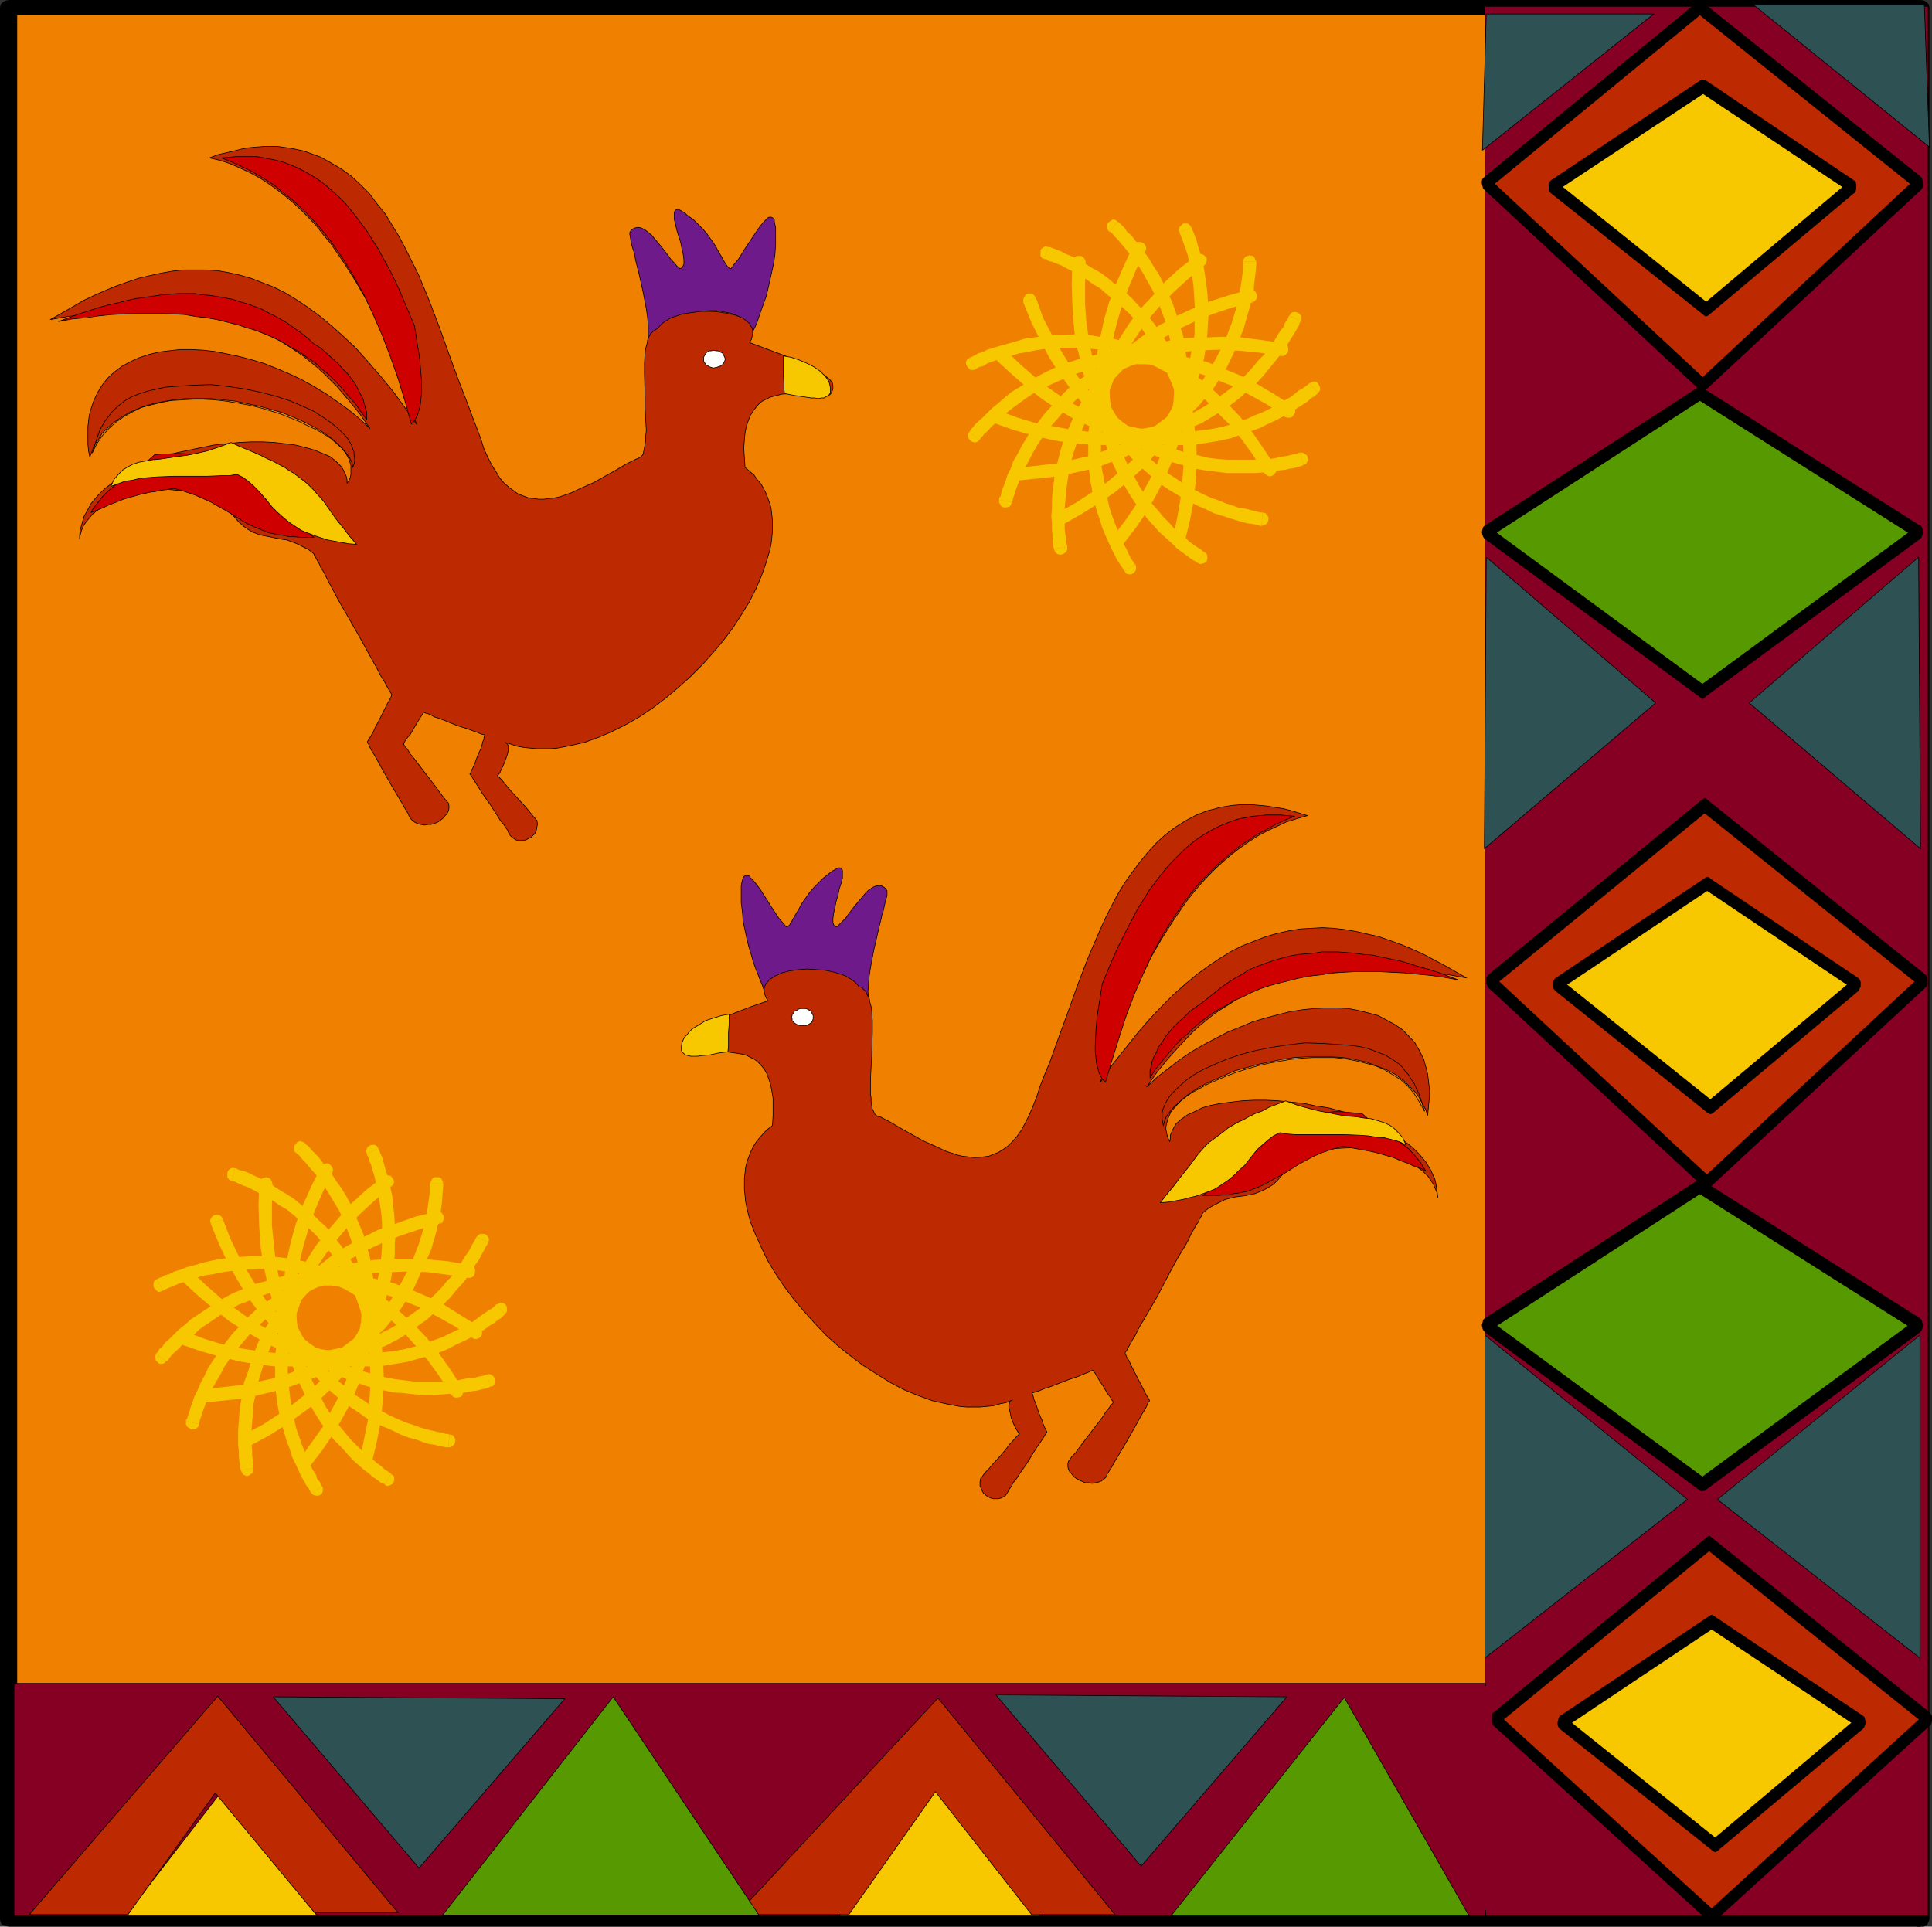 <?xml version="1.0" encoding="UTF-8" standalone="no"?>
<svg
   version="1.0"
   width="129.724mm"
   height="129.388mm"
   id="svg170"
   sodipodi:docname="Design - Chickens.wmf"
   xmlns:inkscape="http://www.inkscape.org/namespaces/inkscape"
   xmlns:sodipodi="http://sodipodi.sourceforge.net/DTD/sodipodi-0.dtd"
   xmlns="http://www.w3.org/2000/svg"
   xmlns:svg="http://www.w3.org/2000/svg">
  <rect width="100%" height="100%" fill="#333333" stroke="none"/>
  <sodipodi:namedview
     id="namedview170"
     pagecolor="#ffffff"
     bordercolor="#000000"
     borderopacity="0.25"
     inkscape:showpageshadow="2"
     inkscape:pageopacity="0.0"
     inkscape:pagecheckerboard="0"
     inkscape:deskcolor="#d1d1d1"
     inkscape:document-units="mm" />
  <defs
     id="defs1">
    <pattern
       id="WMFhbasepattern"
       patternUnits="userSpaceOnUse"
       width="6"
       height="6"
       x="0"
       y="0" />
  </defs>
  <path
     style="fill:#f08000;fill-opacity:1;fill-rule:evenodd;stroke:none"
     d="M 487.385,487.249 H 2.262 V 1.939 H 487.385 Z"
     id="path1" />
  <path
     style="fill:#000000;fill-opacity:1;fill-rule:evenodd;stroke:none"
     d="m 0,487.249 2.262,1.778 H 487.385 v -3.717 H 2.262 l 2.101,1.939 -2.101,-1.939 -0.97,0.162 -0.808,0.485 -0.323,0.485 L 0,487.249 l 0.162,0.646 0.323,0.646 0.808,0.323 0.97,0.162 z"
     id="path2" />
  <path
     style="fill:#000000;fill-opacity:1;fill-rule:evenodd;stroke:none"
     d="M 2.262,0 0,1.939 V 487.249 H 4.363 V 1.939 L 2.262,3.879 4.363,1.939 4.202,1.131 3.878,0.485 3.07,0.162 2.262,0 1.454,0.162 0.808,0.485 0.162,1.131 0,1.939 Z"
     id="path3" />
  <path
     style="fill:#000000;fill-opacity:1;fill-rule:evenodd;stroke:none"
     d="M 489.647,1.939 487.385,0 H 2.262 V 3.879 H 487.385 l -2.262,-1.939 2.262,1.939 0.97,-0.162 0.646,-0.485 0.485,-0.646 0.162,-0.646 -0.162,-0.808 -0.485,-0.485 -0.646,-0.485 L 487.385,0 Z"
     id="path4" />
  <path
     style="fill:#000000;fill-opacity:1;fill-rule:evenodd;stroke:none"
     d="m 487.385,489.027 2.262,-1.778 V 1.939 h -4.525 V 487.249 l 2.262,-1.939 -2.262,1.939 0.162,0.808 0.646,0.646 0.646,0.323 h 0.808 0.808 l 0.808,-0.323 0.323,-0.646 0.323,-0.808 z"
     id="path5" />
  <path
     style="fill:#850022;fill-opacity:1;fill-rule:evenodd;stroke:#000000;stroke-width:0.162px;stroke-linecap:round;stroke-linejoin:round;stroke-miterlimit:4;stroke-dasharray:none;stroke-opacity:1"
     d="M 489.324,1.616 H 376.851 V 486.279 h 112.473 z"
     id="path6" />
  <path
     style="fill:#850022;fill-opacity:1;fill-rule:evenodd;stroke:#000000;stroke-width:0.162px;stroke-linecap:round;stroke-linejoin:round;stroke-miterlimit:4;stroke-dasharray:none;stroke-opacity:1"
     d="m 3.555,427.292 v 58.987 H 377.012 v -58.987 z"
     id="path7" />
  <path
     style="fill:#f7c700;fill-opacity:1;fill-rule:evenodd;stroke:#000000;stroke-width:0.162px;stroke-linecap:round;stroke-linejoin:round;stroke-miterlimit:4;stroke-dasharray:none;stroke-opacity:1"
     d="m 264.054,486.279 -26.664,-38.301 -24.402,38.301 z"
     id="path8" />
  <path
     style="fill:#f7c700;fill-opacity:1;fill-rule:evenodd;stroke:#000000;stroke-width:0.162px;stroke-linecap:round;stroke-linejoin:round;stroke-miterlimit:4;stroke-dasharray:none;stroke-opacity:1"
     d="M 80.477,486.279 57.691,452.826 31.835,486.279 Z"
     id="path9" />
  <path
     style="fill:#bd2900;fill-opacity:1;fill-rule:evenodd;stroke:#000000;stroke-width:0.162px;stroke-linecap:round;stroke-linejoin:round;stroke-miterlimit:4;stroke-dasharray:none;stroke-opacity:1"
     d="m 282.961,485.956 -44.925,-54.947 -51.066,54.947 h 28.442 l 21.978,-31.19 24.402,31.19 z"
     id="path10" />
  <path
     style="fill:#bd2900;fill-opacity:1;fill-rule:evenodd;stroke:none"
     d="M 431.472,1.939 377.012,46.543 431.956,97.611 487.062,46.543 Z"
     id="path11" />
  <path
     style="fill:#000000;fill-opacity:1;fill-rule:evenodd;stroke:none"
     d="m 377.497,44.927 v 3.232 L 431.795,3.555 430.987,0.323 376.689,44.927 v 3.232 -3.232 l -0.485,0.485 -0.162,0.485 v 0.646 l 0.162,0.646 0.162,0.646 0.323,0.323 0.323,0.162 0.485,-0.162 z"
     id="path12" />
  <path
     style="fill:#000000;fill-opacity:1;fill-rule:evenodd;stroke:none"
     d="m 431.633,96.157 h 0.97 l -55.106,-51.23 -0.808,3.232 54.944,51.068 h 0.97 -0.97 l 0.323,0.162 h 0.485 l 0.323,-0.323 0.162,-0.646 0.162,-0.646 v -0.646 l -0.162,-0.646 -0.323,-0.323 z"
     id="path13" />
  <path
     style="fill:#000000;fill-opacity:1;fill-rule:evenodd;stroke:none"
     d="m 486.577,48.159 v -3.232 l -54.944,51.23 0.97,3.071 54.944,-51.068 v -3.232 3.232 l 0.323,-0.485 0.162,-0.646 v -0.646 l -0.162,-0.646 -0.162,-0.646 -0.323,-0.162 -0.323,-0.162 -0.485,0.162 z"
     id="path14" />
  <path
     style="fill:#000000;fill-opacity:1;fill-rule:evenodd;stroke:none"
     d="m 431.795,3.555 h -0.808 l 55.59,44.604 0.97,-3.232 -55.752,-44.604 h -0.808 0.808 l -0.323,-0.162 -0.485,0.162 -0.162,0.323 -0.323,0.485 -0.162,0.808 v 0.646 l 0.162,0.485 0.485,0.485 z"
     id="path15" />
  <path
     style="fill:#bd2900;fill-opacity:1;fill-rule:evenodd;stroke:none"
     d="m 432.603,204.434 -54.459,44.604 54.944,51.068 55.106,-51.068 z"
     id="path16" />
  <path
     style="fill:#000000;fill-opacity:1;fill-rule:evenodd;stroke:none"
     d="m 378.628,247.422 v 3.232 l 54.459,-44.604 -0.97,-3.232 -54.459,44.604 v 3.232 -3.232 l -0.323,0.485 -0.162,0.485 v 0.646 0.646 l 0.323,0.646 0.323,0.323 0.323,0.162 0.485,-0.162 z"
     id="path17" />
  <path
     style="fill:#000000;fill-opacity:1;fill-rule:evenodd;stroke:none"
     d="m 432.764,298.49 h 0.808 l -54.944,-51.068 -0.97,3.232 55.106,51.068 h 0.808 -0.808 l 0.323,0.162 0.485,-0.162 0.162,-0.162 0.323,-0.646 0.162,-0.646 v -0.485 l -0.162,-0.808 -0.485,-0.485 z"
     id="path18" />
  <path
     style="fill:#000000;fill-opacity:1;fill-rule:evenodd;stroke:none"
     d="m 487.708,250.654 v -3.232 l -54.944,51.068 0.808,3.232 55.106,-51.068 v -3.232 3.232 l 0.323,-0.485 0.162,-0.646 v -0.646 l -0.162,-0.646 -0.162,-0.646 -0.323,-0.162 -0.323,-0.162 -0.485,0.162 z"
     id="path19" />
  <path
     style="fill:#000000;fill-opacity:1;fill-rule:evenodd;stroke:none"
     d="m 433.088,206.05 h -0.97 l 55.59,44.604 0.97,-3.232 -55.59,-44.604 h -0.97 0.97 l -0.485,-0.323 -0.323,0.323 -0.323,0.323 -0.323,0.485 v 0.808 0.646 l 0.162,0.485 0.323,0.485 z"
     id="path20" />
  <path
     style="fill:#bd2900;fill-opacity:1;fill-rule:evenodd;stroke:none"
     d="m 433.734,391.738 -54.298,44.604 54.944,49.937 54.944,-49.937 z"
     id="path21" />
  <path
     style="fill:#000000;fill-opacity:1;fill-rule:evenodd;stroke:none"
     d="m 379.76,434.726 v 3.232 l 54.459,-44.604 -0.97,-3.232 -54.298,44.604 v 3.232 -3.232 l -0.485,0.485 -0.162,0.485 v 0.646 l 0.162,0.646 0.323,0.646 0.162,0.323 0.485,0.162 0.323,-0.162 z"
     id="path22" />
  <path
     style="fill:#000000;fill-opacity:1;fill-rule:evenodd;stroke:none"
     d="m 433.896,484.825 h 0.97 l -55.106,-50.099 -0.808,3.232 54.944,49.937 h 0.97 -0.97 l 0.485,0.162 h 0.323 l 0.323,-0.323 0.323,-0.485 v -0.646 -0.646 l -0.162,-0.646 -0.323,-0.485 z"
     id="path23" />
  <path
     style="fill:#000000;fill-opacity:1;fill-rule:evenodd;stroke:none"
     d="m 488.839,437.958 v -3.232 l -54.944,50.099 0.97,3.071 54.944,-49.937 v -3.232 3.232 l 0.323,-0.485 0.162,-0.646 v -0.646 -0.646 l -0.323,-0.485 -0.323,-0.323 -0.323,-0.162 -0.485,0.162 z"
     id="path24" />
  <path
     style="fill:#000000;fill-opacity:1;fill-rule:evenodd;stroke:none"
     d="m 434.219,393.354 h -0.97 l 55.59,44.604 0.97,-3.232 -55.59,-44.604 h -0.97 0.97 l -0.485,-0.323 -0.485,0.323 -0.162,0.323 -0.323,0.485 v 0.808 0.646 l 0.162,0.485 0.323,0.485 z"
     id="path25" />
  <path
     style="fill:#579900;fill-opacity:1;fill-rule:evenodd;stroke:none"
     d="m 431.472,99.874 -54.459,35.231 54.944,40.402 55.106,-40.402 z"
     id="path26" />
  <path
     style="fill:#000000;fill-opacity:1;fill-rule:evenodd;stroke:none"
     d="m 377.497,133.488 v 3.232 l 54.298,-35.231 -0.808,-3.232 -54.298,35.231 v 3.232 -3.232 l -0.323,0.323 -0.162,0.646 -0.162,0.646 0.162,0.646 0.162,0.485 0.323,0.485 0.323,0.162 0.485,-0.162 z"
     id="path27" />
  <path
     style="fill:#000000;fill-opacity:1;fill-rule:evenodd;stroke:none"
     d="m 431.633,173.89 h 0.808 l -54.944,-40.402 -0.808,3.232 54.944,40.402 h 0.808 -0.808 l 0.485,0.323 0.485,-0.323 0.162,-0.323 0.162,-0.646 0.162,-0.646 -0.162,-0.646 -0.162,-0.485 -0.323,-0.485 z"
     id="path28" />
  <path
     style="fill:#000000;fill-opacity:1;fill-rule:evenodd;stroke:none"
     d="m 486.577,136.721 v -3.232 l -54.944,40.402 0.808,3.232 54.944,-40.402 v -3.232 3.232 l 0.323,-0.485 0.162,-0.485 0.162,-0.646 -0.162,-0.808 -0.162,-0.485 -0.162,-0.323 -0.485,-0.323 -0.485,0.323 z"
     id="path29" />
  <path
     style="fill:#000000;fill-opacity:1;fill-rule:evenodd;stroke:none"
     d="m 431.795,101.49 h -0.808 l 55.59,35.231 0.808,-3.232 -55.59,-35.231 h -0.808 0.808 l -0.485,-0.162 -0.323,0.162 -0.323,0.485 -0.162,0.485 -0.162,0.646 0.162,0.646 0.162,0.485 0.323,0.485 z"
     id="path30" />
  <path
     style="fill:#579900;fill-opacity:1;fill-rule:evenodd;stroke:none"
     d="m 431.472,301.238 -54.459,35.069 54.944,40.402 55.106,-40.402 z"
     id="path31" />
  <path
     style="fill:#000000;fill-opacity:1;fill-rule:evenodd;stroke:none"
     d="m 377.497,334.691 v 3.394 l 54.298,-35.231 -0.808,-3.394 -54.298,35.231 v 3.394 -3.394 l -0.323,0.323 -0.162,0.808 -0.162,0.485 0.162,0.808 0.162,0.485 0.323,0.323 0.323,0.162 h 0.485 z"
     id="path32" />
  <path
     style="fill:#000000;fill-opacity:1;fill-rule:evenodd;stroke:none"
     d="m 431.633,375.093 h 0.808 l -54.944,-40.402 -0.808,3.394 54.944,40.402 h 0.808 -0.808 0.485 l 0.485,-0.162 0.162,-0.485 0.162,-0.485 0.162,-0.646 -0.162,-0.646 -0.162,-0.646 -0.323,-0.323 z"
     id="path33" />
  <path
     style="fill:#000000;fill-opacity:1;fill-rule:evenodd;stroke:none"
     d="m 486.577,338.084 v -3.394 l -54.944,40.402 0.808,3.394 54.944,-40.402 v -3.394 3.394 l 0.323,-0.485 0.162,-0.485 0.162,-0.808 -0.162,-0.485 -0.162,-0.646 -0.162,-0.323 -0.485,-0.162 h -0.485 z"
     id="path34" />
  <path
     style="fill:#000000;fill-opacity:1;fill-rule:evenodd;stroke:none"
     d="m 431.795,302.854 h -0.808 l 55.59,35.231 0.808,-3.394 -55.59,-35.231 h -0.808 0.808 -0.485 l -0.323,0.162 -0.323,0.323 -0.162,0.485 -0.162,0.808 0.162,0.485 0.162,0.646 0.323,0.485 z"
     id="path35" />
  <path
     style="fill:#bd2900;fill-opacity:1;fill-rule:evenodd;stroke:#000000;stroke-width:0.162px;stroke-linecap:round;stroke-linejoin:round;stroke-miterlimit:4;stroke-dasharray:none;stroke-opacity:1"
     d="M 101,485.471 55.267,430.524 7.434,485.956 H 32.482 l 22.139,-30.867 25.21,30.382 z"
     id="path36" />
  <path
     style="fill:#579900;fill-opacity:1;fill-rule:evenodd;stroke:#000000;stroke-width:0.162px;stroke-linecap:round;stroke-linejoin:round;stroke-miterlimit:4;stroke-dasharray:none;stroke-opacity:1"
     d="m 192.627,486.118 -37.006,-55.432 -43.309,55.432 z"
     id="path37" />
  <path
     style="fill:#579900;fill-opacity:1;fill-rule:evenodd;stroke:#000000;stroke-width:0.162px;stroke-linecap:round;stroke-linejoin:round;stroke-miterlimit:4;stroke-dasharray:none;stroke-opacity:1"
     d="m 372.811,486.279 -31.674,-55.432 -43.955,55.432 z"
     id="path38" />
  <path
     style="fill:#2e5154;fill-opacity:1;fill-rule:evenodd;stroke:#000000;stroke-width:0.162px;stroke-linecap:round;stroke-linejoin:round;stroke-miterlimit:4;stroke-dasharray:none;stroke-opacity:1"
     d="m 377.174,141.407 42.986,37.008 -43.47,37.008 z"
     id="path39" />
  <path
     style="fill:#2e5154;fill-opacity:1;fill-rule:evenodd;stroke:#000000;stroke-width:0.162px;stroke-linecap:round;stroke-linejoin:round;stroke-miterlimit:4;stroke-dasharray:none;stroke-opacity:1"
     d="m 377.174,3.555 h 42.501 L 376.204,38.14 Z"
     id="path40" />
  <path
     style="fill:#2e5154;fill-opacity:1;fill-rule:evenodd;stroke:#000000;stroke-width:0.162px;stroke-linecap:round;stroke-linejoin:round;stroke-miterlimit:4;stroke-dasharray:none;stroke-opacity:1"
     d="M 143.339,431.171 106.333,474.159 69.326,430.686 Z"
     id="path41" />
  <path
     style="fill:#2e5154;fill-opacity:1;fill-rule:evenodd;stroke:#000000;stroke-width:0.162px;stroke-linecap:round;stroke-linejoin:round;stroke-miterlimit:4;stroke-dasharray:none;stroke-opacity:1"
     d="m 326.593,430.686 -37.006,42.988 -36.845,-43.473 z"
     id="path42" />
  <path
     style="fill:#2e5154;fill-opacity:1;fill-rule:evenodd;stroke:#000000;stroke-width:0.162px;stroke-linecap:round;stroke-linejoin:round;stroke-miterlimit:4;stroke-dasharray:none;stroke-opacity:1"
     d="m 486.9,141.407 -42.986,37.008 43.47,37.008 z"
     id="path43" />
  <path
     style="fill:#2e5154;fill-opacity:1;fill-rule:evenodd;stroke:#000000;stroke-width:0.162px;stroke-linecap:round;stroke-linejoin:round;stroke-miterlimit:4;stroke-dasharray:none;stroke-opacity:1"
     d="M 488.355,1.131 H 444.884 l 44.763,36.2 z"
     id="path44" />
  <path
     style="fill:#2e5154;fill-opacity:1;fill-rule:evenodd;stroke:#000000;stroke-width:0.162px;stroke-linecap:round;stroke-linejoin:round;stroke-miterlimit:4;stroke-dasharray:none;stroke-opacity:1"
     d="m 376.851,338.892 51.389,41.695 -51.389,40.24 z"
     id="path45" />
  <path
     style="fill:#2e5154;fill-opacity:1;fill-rule:evenodd;stroke:#000000;stroke-width:0.162px;stroke-linecap:round;stroke-linejoin:round;stroke-miterlimit:4;stroke-dasharray:none;stroke-opacity:1"
     d="m 487.223,338.892 -51.389,41.695 51.389,40.24 z"
     id="path46" />
  <path
     style="fill:#6e1a8a;fill-opacity:1;fill-rule:evenodd;stroke:#000000;stroke-width:0.162px;stroke-linecap:round;stroke-linejoin:round;stroke-miterlimit:4;stroke-dasharray:none;stroke-opacity:1"
     d="m 220.422,253.402 -0.162,-1.778 0.162,-1.939 0.162,-1.939 0.323,-2.101 0.808,-4.363 0.97,-4.202 0.485,-2.101 0.485,-1.939 0.162,-0.808 0.323,-0.97 0.323,-1.454 0.323,-1.454 0.323,-0.97 v -0.808 -0.485 l -0.323,-0.485 -0.323,-0.323 -0.808,-0.485 h -0.808 l -0.808,0.162 -0.646,0.323 -0.97,0.646 -0.808,0.808 -0.808,0.97 -1.778,2.101 -1.616,2.101 -0.808,1.131 -0.808,0.808 -0.808,0.808 -0.646,0.646 -0.323,-0.162 -0.323,-0.162 -0.162,-0.323 -0.162,-0.485 v -0.97 l 0.162,-1.293 0.323,-1.454 0.323,-1.616 0.485,-1.616 0.323,-1.616 0.485,-1.454 0.323,-1.293 v -1.131 -0.485 -0.323 l -0.162,-0.323 -0.162,-0.162 -0.323,-0.162 h -0.323 l -0.485,0.162 -0.485,0.323 -0.646,0.323 -0.808,0.646 -1.454,1.131 -1.293,1.293 -1.131,1.131 -0.97,1.131 -0.808,1.131 -0.808,1.131 -0.646,0.97 -0.485,0.97 -0.485,0.808 -0.485,0.808 -0.808,1.454 -0.323,0.485 -0.323,0.646 -0.485,0.323 -0.323,0.162 -0.97,-1.131 -0.97,-1.131 -1.939,-2.909 -0.97,-1.616 -0.97,-1.454 -0.808,-1.293 -0.97,-1.293 -0.808,-0.97 -0.808,-0.808 -0.162,-0.323 -0.485,-0.162 h -0.162 -0.323 l -0.323,0.162 -0.162,0.162 -0.162,0.323 -0.162,0.485 -0.162,0.646 -0.162,0.808 v 0.97 1.131 2.263 l 0.323,2.424 0.162,2.263 0.485,2.263 0.485,2.263 0.485,1.939 0.646,2.101 0.485,1.778 0.646,1.778 0.646,1.616 0.485,1.293 0.485,1.131 0.323,0.97 0.323,0.808 0.162,0.323 0.162,0.162 0.485,-1.293 0.808,-1.293 0.97,-0.97 1.454,-0.808 1.454,-0.808 1.778,-0.485 1.778,-0.162 1.939,-0.162 1.939,0.162 2.101,0.323 2.101,0.485 1.939,0.808 1.939,0.97 1.939,1.131 1.778,1.616 z"
     id="path47" />
  <path
     style="fill:#6e1a8a;fill-opacity:1;fill-rule:evenodd;stroke:#000000;stroke-width:0.162px;stroke-linecap:round;stroke-linejoin:round;stroke-miterlimit:4;stroke-dasharray:none;stroke-opacity:1"
     d="m 164.509,86.299 v -1.778 -1.939 l -0.162,-1.939 -0.323,-2.263 -0.808,-4.202 -0.97,-4.363 -0.485,-1.939 -0.485,-1.939 -0.162,-0.97 -0.162,-0.808 -0.485,-1.454 -0.323,-1.293 -0.162,-1.131 -0.162,-0.808 v -0.485 l 0.323,-0.485 0.323,-0.323 0.646,-0.323 0.808,-0.162 0.808,0.162 0.97,0.485 0.808,0.646 0.808,0.646 0.808,0.97 1.778,2.101 1.616,2.101 0.808,1.131 0.808,0.808 0.646,0.808 0.808,0.646 0.323,-0.162 0.323,-0.323 0.162,-0.323 0.162,-0.323 v -1.131 l -0.162,-1.293 -0.323,-1.454 -0.323,-1.616 -0.97,-3.071 -0.323,-1.454 -0.323,-1.293 v -1.131 -0.485 -0.323 l 0.162,-0.323 0.162,-0.162 0.323,-0.162 h 0.323 l 0.485,0.162 0.485,0.323 0.646,0.323 0.646,0.646 1.616,1.131 1.293,1.293 1.131,1.131 0.97,1.131 0.808,1.131 0.808,1.131 0.646,0.97 0.485,0.97 0.485,0.808 0.485,0.808 0.808,1.454 0.323,0.485 0.323,0.485 0.485,0.485 0.485,0.162 0.808,-1.131 0.97,-1.131 1.939,-3.071 0.97,-1.454 0.97,-1.454 0.97,-1.454 0.808,-1.131 0.808,-0.97 0.808,-0.808 0.323,-0.323 0.323,-0.162 h 0.323 0.162 l 0.323,0.162 0.162,0.162 0.323,0.323 v 0.485 l 0.162,0.808 0.162,0.646 v 0.97 1.131 2.263 l -0.162,2.424 -0.323,2.263 -0.485,2.263 -0.97,4.363 -0.485,1.939 -0.646,1.778 -0.646,1.778 -0.485,1.454 -0.485,1.454 -0.485,1.131 -0.485,0.97 -0.323,0.646 -0.162,0.485 v 0.162 l -0.162,-0.97 -0.323,-0.646 -0.323,-0.808 -0.323,-0.646 -0.485,-0.485 -1.293,-0.97 -0.646,-0.485 -1.616,-0.646 -1.778,-0.323 -1.939,-0.323 H 179.699 l -2.101,0.323 -2.101,0.323 -2.101,0.646 -2.101,0.808 -1.939,1.131 -1.778,1.131 -1.778,1.454 z"
     id="path48" />
  <path
     style="fill:#bd2900;fill-opacity:1;fill-rule:evenodd;stroke:#000000;stroke-width:0.162px;stroke-linecap:round;stroke-linejoin:round;stroke-miterlimit:4;stroke-dasharray:none;stroke-opacity:1"
     d="m 263.892,275.865 1.131,-2.909 1.293,-3.071 2.262,-6.303 2.424,-6.626 2.424,-6.788 2.586,-6.788 2.909,-6.788 1.454,-3.232 1.616,-3.232 1.616,-3.071 1.778,-2.909 1.939,-2.747 1.939,-2.586 2.101,-2.586 2.101,-2.263 2.262,-2.101 2.586,-1.939 2.586,-1.616 2.747,-1.454 2.909,-1.131 1.454,-0.323 1.616,-0.485 3.07,-0.485 1.778,-0.162 h 1.778 1.778 l 1.778,0.162 1.778,0.162 1.939,0.323 2.101,0.323 1.939,0.485 2.101,0.646 2.101,0.646 -2.747,0.808 -2.586,0.808 -2.424,1.131 -2.424,1.131 -2.424,1.293 -2.262,1.454 -2.262,1.616 -2.101,1.616 -2.101,1.778 -1.939,1.778 -1.939,1.939 -1.939,2.101 -1.778,2.101 -1.778,2.263 -3.232,4.687 -3.07,4.848 -2.909,5.01 -2.424,5.171 -2.424,5.171 -2.262,5.333 -1.939,5.333 -1.939,5.171 -1.616,5.171 3.07,-4.525 3.232,-4.04 3.07,-3.879 3.07,-3.555 3.07,-3.232 2.909,-2.909 3.07,-2.747 2.909,-2.424 3.07,-2.263 2.909,-1.939 2.909,-1.778 2.909,-1.454 2.909,-1.131 2.909,-1.131 2.909,-0.808 2.909,-0.646 2.909,-0.485 2.747,-0.162 2.909,-0.162 2.909,0.162 2.747,0.323 2.909,0.485 2.747,0.646 2.909,0.646 2.747,0.97 2.747,0.97 2.747,1.131 2.909,1.293 2.747,1.454 2.747,1.454 5.656,3.232 -4.525,-0.808 -4.363,-0.485 -4.04,-0.485 -4.04,-0.323 -3.717,-0.162 h -3.717 -3.555 l -3.394,0.162 -3.232,0.323 -3.07,0.485 -2.909,0.485 -2.909,0.485 -2.747,0.808 -2.586,0.808 -2.424,0.808 -2.424,0.97 -2.262,1.131 -2.262,1.131 -1.939,1.293 -2.101,1.293 -1.939,1.293 -1.778,1.454 -1.778,1.454 -1.778,1.616 -3.07,3.232 -3.07,3.394 -2.909,3.555 -2.586,3.717 2.586,-2.424 2.909,-2.263 2.747,-2.101 3.07,-2.101 3.07,-1.778 3.07,-1.616 3.07,-1.616 3.232,-1.293 3.07,-1.293 3.232,-0.97 3.07,-0.808 3.232,-0.808 3.07,-0.485 3.07,-0.323 2.909,-0.162 h 2.909 l 2.747,0.162 2.586,0.485 2.586,0.646 2.424,0.646 2.101,1.131 2.101,1.131 1.939,1.293 1.616,1.616 1.616,1.778 1.131,1.939 1.131,2.263 0.646,2.424 0.323,1.293 0.162,1.293 0.323,2.747 v 1.616 l -0.162,1.454 -0.162,1.778 -0.162,1.616 -0.485,-1.454 -0.646,-1.131 -0.646,-1.293 -0.646,-1.131 -0.808,-0.97 -0.97,-0.97 -1.778,-1.778 -2.101,-1.616 -2.424,-1.293 -2.586,-0.97 -2.586,-0.97 -2.909,-0.646 -2.909,-0.485 -2.909,-0.162 h -3.07 -3.232 l -3.07,0.162 -3.232,0.485 -3.07,0.646 -3.07,0.646 -2.909,0.808 -2.909,0.808 -2.586,1.131 -2.586,1.131 -2.424,1.131 -2.262,1.293 -1.939,1.293 -1.778,1.454 -1.293,1.454 -1.293,1.454 -0.646,1.454 -0.485,1.616 -0.162,0.808 v 0.646 l 0.162,0.808 0.162,0.808 0.323,0.808 0.323,0.646 0.162,-0.808 v -0.808 l 0.323,-0.808 0.323,-0.646 0.323,-0.646 0.485,-0.808 1.293,-1.131 1.616,-1.131 1.778,-0.808 1.939,-0.97 2.262,-0.646 2.586,-0.485 2.586,-0.323 2.747,-0.323 3.07,-0.162 h 2.909 l 3.07,0.162 3.232,0.323 3.232,0.323 3.07,0.646 3.232,0.485 3.07,0.808 3.07,0.97 2.909,0.97 2.747,1.293 2.747,1.293 2.424,1.454 2.262,1.616 2.101,1.616 1.778,1.778 1.616,1.939 1.293,2.101 0.485,1.131 0.485,0.97 0.323,1.293 0.162,1.131 0.162,1.131 0.162,1.293 -0.162,-1.131 -0.485,-1.131 -0.485,-1.131 -0.646,-0.97 -0.646,-0.97 -0.97,-0.97 -0.97,-0.808 -1.131,-0.808 -1.131,-0.808 -1.131,-0.646 -1.293,-0.646 -1.454,-0.646 -2.909,-0.97 -3.07,-0.485 -3.232,-0.485 h -3.232 l -3.232,0.162 -1.616,0.323 -1.454,0.323 -1.454,0.485 -1.454,0.485 -1.454,0.485 -1.293,0.808 -1.293,0.646 -1.131,0.97 -1.131,0.97 -0.97,1.131 -1.131,1.293 -1.131,1.131 -1.293,0.808 -1.131,0.646 -1.131,0.485 -1.293,0.485 -2.262,0.485 -2.586,0.323 -1.293,0.323 -1.293,0.323 -1.293,0.646 -1.293,0.646 -1.454,0.808 -1.454,1.131 -0.162,0.162 -0.162,0.323 -0.162,0.485 -0.485,0.646 -0.323,0.808 -0.646,0.97 -0.646,1.131 -0.646,1.131 -0.646,1.454 -0.808,1.454 -1.778,2.909 -1.778,3.232 -1.778,3.394 -1.778,3.394 -1.778,3.071 -1.778,3.071 -0.808,1.293 -0.646,1.293 -0.646,1.293 -0.646,0.97 -0.485,0.97 -0.485,0.808 -0.323,0.646 -0.323,0.485 -0.162,0.162 v 0.162 0.162 l 0.162,0.323 0.323,0.808 0.485,0.646 0.485,1.131 0.485,0.97 2.262,4.363 0.485,0.97 0.485,0.97 0.485,0.808 0.323,0.485 0.162,0.323 v 0 0.162 0.162 l -0.323,0.323 -0.162,0.323 -0.162,0.485 -0.323,0.646 -0.808,1.293 -0.808,1.454 -0.97,1.778 -2.101,3.717 -2.101,3.555 -0.97,1.616 -0.808,1.454 -0.808,1.293 -0.323,0.485 -0.162,0.485 -0.162,0.323 -0.162,0.162 -0.162,0.162 v 0 l -0.808,0.646 -0.808,0.323 -0.808,0.162 -0.808,0.162 -0.808,-0.162 h -0.97 l -0.646,-0.323 -0.808,-0.323 -0.808,-0.485 -0.646,-0.485 -0.485,-0.646 -0.485,-0.485 -0.323,-0.646 -0.162,-0.646 v -0.808 l 0.162,-0.646 v 0 l 0.162,-0.162 0.162,-0.162 0.162,-0.323 0.485,-0.646 0.808,-0.808 0.808,-1.131 0.97,-1.293 2.101,-2.747 2.101,-2.747 0.97,-1.293 0.808,-1.293 0.808,-0.97 0.485,-0.808 0.323,-0.162 0.162,-0.323 v -0.162 0 0 l -0.162,-0.323 -0.323,-0.323 -0.162,-0.485 -0.485,-0.646 -0.485,-0.646 -0.808,-1.454 -0.97,-1.454 -0.808,-1.293 -0.323,-0.646 -0.323,-0.323 -0.162,-0.323 v -0.162 h -0.162 l -0.323,0.162 -0.646,0.323 -0.808,0.323 -0.808,0.323 -1.131,0.485 -2.424,0.808 -5.01,1.939 -1.131,0.323 -1.131,0.485 -0.97,0.323 -0.97,0.323 v 0.162 l 0.162,0.323 0.162,0.646 0.162,0.646 0.323,0.646 0.323,0.97 0.646,1.939 0.808,1.778 0.162,0.646 0.323,0.808 0.323,0.646 0.162,0.323 0.162,0.323 v 0 0.162 l -0.162,0.162 -0.323,0.485 -0.485,0.808 -0.646,0.97 -0.808,1.131 -0.808,1.293 -1.778,2.909 -1.939,2.747 -0.808,1.293 -0.808,0.97 -0.485,0.97 -0.485,0.646 -0.162,0.323 -0.162,0.162 v 0.162 l -0.323,0.485 -0.323,0.485 -0.485,0.323 -0.646,0.323 -0.646,0.162 h -1.293 l -0.646,-0.162 -0.646,-0.323 -0.485,-0.323 -0.646,-0.485 -0.323,-0.485 -0.323,-0.808 -0.323,-0.646 v -0.97 l 0.162,-0.97 v 0 l 0.323,-0.323 0.323,-0.485 0.646,-0.808 0.808,-0.808 0.808,-0.97 1.778,-1.939 1.778,-2.101 0.808,-1.131 0.808,-0.808 0.646,-0.808 0.646,-0.646 0.323,-0.323 0.162,-0.162 v 0 l -0.323,-0.323 -0.162,-0.323 -0.323,-0.485 -0.646,-1.293 -0.646,-1.616 -0.323,-1.616 -0.162,-0.646 -0.162,-0.646 0.162,-0.646 v -0.485 l 0.323,-0.323 0.485,-0.162 -1.616,0.646 -1.616,0.323 -1.616,0.485 -3.394,0.323 h -1.778 -1.616 l -1.778,-0.162 -3.394,-0.646 -3.555,-0.808 -3.555,-1.293 -3.555,-1.454 -3.394,-1.778 -3.394,-2.101 -3.555,-2.263 -3.232,-2.424 -3.232,-2.586 -3.07,-2.747 -2.909,-3.071 -2.747,-3.071 -2.586,-3.071 -2.424,-3.232 -2.262,-3.394 -1.939,-3.232 -1.616,-3.394 -1.454,-3.232 -1.293,-3.232 -0.808,-3.232 -0.323,-1.616 -0.162,-1.616 -0.162,-1.454 v -2.909 l 0.162,-1.454 0.162,-1.454 0.323,-1.293 0.485,-1.293 0.485,-1.293 0.646,-1.293 0.808,-1.293 0.808,-0.97 0.97,-1.131 0.97,-0.97 1.293,-0.97 0.162,-2.586 v -2.263 -2.101 l -0.323,-1.939 -0.323,-1.616 -0.485,-1.454 -0.485,-1.293 -0.646,-1.131 -0.808,-0.97 -0.808,-0.808 -0.808,-0.646 -0.97,-0.485 -0.97,-0.485 -0.97,-0.323 -2.101,-0.323 -2.262,-0.323 -2.101,0.162 -2.101,0.162 -1.778,0.162 h -1.616 -0.646 -0.646 -0.646 l -0.323,-0.323 -0.323,-0.162 -0.162,-0.485 -0.323,-0.646 v -0.808 l 0.162,-0.808 0.646,-0.808 0.808,-0.808 1.131,-0.646 1.293,-0.808 1.616,-0.808 1.616,-0.808 1.778,-0.808 3.878,-1.616 4.202,-1.616 4.202,-1.454 -0.485,-0.808 -0.323,-0.808 -0.162,-0.808 v -0.646 l 0.162,-0.646 0.323,-0.646 0.485,-0.485 0.485,-0.646 0.646,-0.323 0.646,-0.485 0.808,-0.323 0.97,-0.485 1.939,-0.485 2.262,-0.323 2.262,-0.162 2.262,0.162 2.262,0.162 2.262,0.485 2.101,0.646 0.808,0.323 0.808,0.485 0.808,0.485 0.646,0.485 0.646,0.646 0.485,0.646 0.646,0.162 0.646,0.646 0.485,0.485 0.323,0.808 0.485,0.808 0.162,0.97 0.323,1.131 0.162,1.131 0.162,2.586 v 2.747 l -0.162,5.98 -0.162,2.909 -0.162,2.909 v 3.879 l 0.162,1.131 v 0.97 l 0.162,0.97 0.162,0.808 0.323,0.646 0.323,0.646 0.323,0.323 0.485,0.323 h 0.485 l 2.747,1.454 2.747,1.616 5.494,3.071 2.909,1.293 2.747,1.293 2.909,0.97 1.293,0.323 1.454,0.162 1.293,0.162 h 1.293 l 1.454,-0.162 1.293,-0.162 1.131,-0.485 1.293,-0.485 1.293,-0.808 1.131,-0.808 1.131,-1.131 1.131,-1.293 1.131,-1.616 0.97,-1.778 0.97,-1.939 0.97,-2.263 0.97,-2.424 z"
     id="path49" />
  <path
     style="fill:#bd2900;fill-opacity:1;fill-rule:evenodd;stroke:#000000;stroke-width:0.162px;stroke-linecap:round;stroke-linejoin:round;stroke-miterlimit:4;stroke-dasharray:none;stroke-opacity:1"
     d="m 121.038,108.762 -1.131,-2.909 -1.131,-3.071 -2.424,-6.303 -2.424,-6.626 -2.424,-6.788 -2.586,-6.788 -2.747,-6.626 -1.616,-3.232 -1.616,-3.232 -1.616,-3.071 -1.778,-2.909 -1.778,-2.909 -2.101,-2.586 -1.939,-2.586 -2.262,-2.263 -2.262,-2.101 -2.424,-1.778 -2.747,-1.616 -2.586,-1.454 -3.07,-1.131 -1.454,-0.485 -1.454,-0.323 -1.616,-0.323 -3.394,-0.485 h -3.394 l -1.939,0.162 -1.939,0.162 -1.778,0.323 -1.939,0.485 -2.101,0.485 -2.101,0.485 -2.101,0.808 2.747,0.646 2.424,0.808 2.586,1.131 2.424,1.131 2.424,1.293 2.262,1.454 2.262,1.616 2.101,1.616 2.101,1.778 1.939,1.778 1.939,1.939 1.939,2.101 1.778,2.263 1.778,2.101 3.232,4.687 3.07,4.848 2.909,5.01 2.586,5.171 2.262,5.333 2.262,5.333 1.939,5.171 1.939,5.171 1.616,5.171 -3.07,-4.363 -3.07,-4.202 -3.232,-3.879 -3.07,-3.555 -2.909,-3.232 -3.07,-2.909 -3.07,-2.747 -2.909,-2.424 -3.07,-2.263 -2.909,-1.939 -2.909,-1.778 -2.909,-1.454 -2.909,-1.131 -2.909,-1.131 -2.909,-0.808 -2.909,-0.646 -2.747,-0.485 -2.909,-0.162 h -2.909 -2.909 l -2.747,0.323 -2.747,0.485 -2.909,0.646 -2.747,0.646 -2.909,0.97 -2.747,0.97 -2.747,1.131 -2.909,1.293 -2.747,1.293 -2.747,1.616 -5.656,3.232 4.525,-0.808 4.363,-0.485 4.04,-0.485 4.04,-0.323 3.717,-0.162 h 3.717 3.555 l 3.394,0.162 3.232,0.323 3.07,0.485 2.909,0.485 2.909,0.646 2.747,0.646 2.586,0.808 2.424,0.97 2.424,0.97 2.262,0.97 2.262,1.131 2.101,1.293 1.939,1.293 1.939,1.293 1.778,1.454 1.778,1.454 1.778,1.616 3.232,3.232 2.909,3.394 2.909,3.555 2.586,3.717 -2.586,-2.424 -2.747,-2.263 -2.909,-2.101 -3.07,-2.101 -2.909,-1.778 -3.232,-1.778 -3.07,-1.454 -3.07,-1.293 -3.232,-1.293 -3.232,-0.97 -3.07,-0.808 -3.07,-0.646 -3.232,-0.646 -2.909,-0.323 -3.07,-0.162 h -2.747 l -2.909,0.323 -2.586,0.323 -2.586,0.646 -2.424,0.808 -2.101,0.97 -2.101,1.131 -1.939,1.454 -1.616,1.454 -1.454,1.778 -1.293,2.101 -0.97,2.101 -0.808,2.424 -0.323,1.293 -0.323,2.747 v 1.454 1.454 1.616 l 0.162,1.616 0.323,1.616 0.485,-1.293 0.485,-1.293 0.646,-1.131 0.808,-1.131 0.646,-1.131 0.97,-0.97 1.939,-1.778 2.101,-1.454 2.262,-1.293 2.586,-1.131 2.586,-0.808 2.909,-0.646 2.909,-0.485 3.07,-0.323 h 3.07 3.07 l 3.232,0.323 3.07,0.323 3.07,0.646 3.07,0.646 2.909,0.808 2.909,0.808 2.747,1.131 2.586,1.131 2.262,1.131 2.262,1.293 1.939,1.293 1.778,1.454 1.454,1.454 1.131,1.454 0.808,1.454 0.485,1.616 v 0.646 0.808 0.808 l -0.162,0.808 -0.323,0.808 -0.485,0.646 v -0.808 l -0.162,-0.808 -0.323,-0.808 -0.323,-0.646 -0.323,-0.646 -0.485,-0.646 -0.646,-0.646 -0.646,-0.646 -1.454,-1.131 -1.939,-0.808 -1.939,-0.808 -2.262,-0.646 -2.586,-0.646 -2.586,-0.323 -2.747,-0.323 -2.909,-0.162 h -3.07 l -3.07,0.162 -3.232,0.323 -3.07,0.323 -3.232,0.646 -3.07,0.646 -3.07,0.646 -3.07,0.97 -3.07,1.131 -2.747,1.131 -2.586,1.293 -2.424,1.454 -2.424,1.616 -2.101,1.616 -1.778,1.778 -1.616,1.939 -1.131,2.101 -0.646,1.131 -0.323,1.131 -0.323,1.131 -0.323,1.131 -0.162,1.293 v 1.131 l 0.162,-1.131 0.323,-1.131 0.485,-1.131 0.646,-0.97 0.808,-0.97 0.808,-0.97 0.97,-0.808 1.131,-0.808 1.131,-0.808 1.293,-0.646 1.293,-0.646 1.293,-0.485 2.909,-0.97 3.07,-0.646 3.232,-0.485 h 3.232 l 3.232,0.323 1.454,0.162 1.616,0.323 1.454,0.485 1.454,0.485 1.454,0.646 1.293,0.646 1.293,0.808 1.131,0.97 1.131,0.97 0.97,1.131 1.131,1.293 1.293,1.131 1.131,0.808 1.131,0.646 1.293,0.485 1.131,0.323 2.424,0.485 2.424,0.485 1.293,0.162 1.293,0.485 1.293,0.485 1.293,0.646 1.616,0.808 1.454,1.131 v 0.162 l 0.162,0.323 0.323,0.485 0.323,0.646 0.485,0.808 0.485,1.131 0.646,0.97 0.646,1.293 0.646,1.293 0.808,1.454 1.616,3.071 1.778,3.071 1.939,3.394 1.939,3.394 1.778,3.232 1.616,2.909 0.808,1.454 0.646,1.293 0.646,1.131 0.646,0.97 0.485,0.97 0.485,0.808 0.323,0.646 0.323,0.485 0.162,0.162 v 0.162 0.162 l -0.162,0.485 -0.323,0.646 -0.485,0.808 -0.485,0.97 -0.485,0.97 -1.131,2.263 -1.131,2.101 -0.485,1.131 -0.485,0.808 -0.485,0.808 -0.323,0.485 -0.162,0.323 v 0.162 0 l 0.162,0.323 0.162,0.162 0.162,0.485 0.162,0.323 0.323,0.646 0.808,1.293 0.808,1.454 0.97,1.778 2.101,3.717 2.101,3.555 0.97,1.616 0.808,1.454 0.808,1.293 0.162,0.485 0.323,0.485 0.162,0.323 0.162,0.162 0.162,0.162 v 0 l 0.808,0.646 0.808,0.323 0.646,0.162 0.97,0.162 0.808,-0.162 h 0.808 l 0.97,-0.323 0.808,-0.323 0.646,-0.485 0.646,-0.485 0.485,-0.646 0.485,-0.485 0.323,-0.646 0.162,-0.646 v -0.808 l -0.162,-0.646 v 0 l -0.162,-0.162 -0.162,-0.162 -0.162,-0.162 -0.646,-0.808 -0.646,-0.808 -0.808,-1.131 -0.97,-1.293 -2.101,-2.747 -2.101,-2.747 -0.97,-1.293 -0.97,-1.131 -0.646,-1.131 -0.646,-0.646 -0.162,-0.323 -0.162,-0.323 v -0.162 h -0.162 0.162 l 0.162,-0.323 0.162,-0.323 0.323,-0.485 0.485,-0.646 0.485,-0.485 1.778,-3.071 0.808,-1.293 0.323,-0.485 0.323,-0.485 0.162,-0.323 V 180.678 l 0.162,0.162 0.323,0.162 0.646,0.162 0.808,0.323 0.808,0.485 1.131,0.323 2.424,0.97 2.424,0.97 2.586,0.808 1.293,0.485 0.97,0.323 1.131,0.485 0.808,0.162 v 0.323 l -0.162,0.323 v 0.485 l -0.323,0.646 -0.162,0.808 -0.323,0.97 -0.808,1.778 -0.646,1.778 -0.323,0.808 -0.323,0.646 -0.323,0.646 -0.162,0.485 -0.162,0.162 v 0 0.162 l 0.162,0.162 0.323,0.485 0.485,0.808 0.646,0.97 0.808,1.293 0.808,1.293 1.939,2.747 1.778,2.747 0.808,1.293 0.808,0.97 0.646,0.97 0.485,0.646 v 0.323 l 0.162,0.162 0.162,0.162 0.162,0.485 0.485,0.485 0.485,0.323 0.485,0.323 0.646,0.162 h 1.293 l 0.646,-0.162 0.646,-0.323 0.646,-0.323 0.485,-0.485 0.485,-0.485 0.323,-0.646 0.162,-0.808 0.162,-0.97 -0.162,-0.97 h -0.162 l -0.162,-0.323 -0.485,-0.485 -0.646,-0.808 -0.646,-0.808 -0.808,-0.97 -1.778,-1.939 -1.939,-2.101 -0.808,-0.97 -0.808,-0.97 -0.646,-0.808 -0.485,-0.485 -0.485,-0.485 -0.162,-0.162 h 0.162 l 0.162,-0.323 0.323,-0.323 0.162,-0.485 0.646,-1.293 0.646,-1.616 0.485,-1.454 0.162,-0.808 v -0.646 -0.646 l -0.162,-0.323 -0.323,-0.323 -0.323,-0.162 1.616,0.485 1.454,0.485 1.778,0.323 1.616,0.162 1.616,0.162 h 1.778 1.616 l 1.778,-0.162 3.394,-0.646 3.555,-0.808 3.555,-1.293 3.394,-1.454 3.555,-1.778 3.394,-1.939 3.394,-2.263 3.394,-2.586 3.07,-2.586 3.07,-2.747 3.07,-3.071 2.747,-3.071 2.586,-3.071 2.424,-3.232 2.101,-3.232 2.101,-3.394 1.616,-3.232 1.454,-3.394 1.131,-3.232 0.97,-3.232 0.323,-1.616 0.162,-1.454 0.162,-1.616 v -1.454 -1.454 l -0.162,-1.454 -0.162,-1.454 -0.323,-1.293 -0.485,-1.293 -0.485,-1.293 -0.646,-1.293 -0.646,-1.131 -0.97,-1.131 -0.808,-1.131 -1.131,-0.97 -1.131,-0.97 -0.162,-2.424 -0.162,-2.424 0.162,-2.101 0.162,-1.778 0.323,-1.616 0.485,-1.454 0.485,-1.293 0.808,-1.293 0.646,-0.808 0.808,-0.97 0.808,-0.646 0.97,-0.485 0.97,-0.485 1.131,-0.323 1.939,-0.485 2.262,-0.162 2.101,0.162 2.101,0.162 1.778,0.162 1.616,0.162 h 0.808 0.485 l 0.646,-0.162 0.323,-0.162 0.323,-0.323 0.162,-0.323 0.323,-0.808 v -0.808 l -0.162,-0.808 -0.646,-0.808 -0.808,-0.646 -1.131,-0.808 -1.293,-0.808 -1.454,-0.808 -1.778,-0.808 -1.778,-0.808 -3.878,-1.616 -8.242,-3.071 0.485,-0.808 0.162,-0.646 0.162,-0.808 v -0.808 l -0.162,-0.646 -0.323,-0.485 -0.323,-0.646 -0.646,-0.485 -0.485,-0.485 -0.808,-0.485 -0.808,-0.323 -0.808,-0.323 -2.101,-0.485 -2.101,-0.323 -2.262,-0.162 h -2.424 l -2.262,0.323 -2.262,0.323 -1.939,0.646 -0.97,0.323 -0.808,0.485 -0.808,0.485 -0.646,0.485 -0.646,0.646 -0.485,0.646 -0.646,0.323 -0.646,0.485 -0.485,0.485 -0.485,0.808 -0.323,0.808 -0.162,0.97 -0.323,1.131 -0.162,1.131 -0.162,2.586 v 2.747 l 0.162,5.98 v 2.909 l 0.162,2.909 0.162,2.586 -0.162,1.293 v 1.131 l -0.162,0.97 -0.162,0.97 -0.162,0.808 -0.162,0.808 -0.323,0.485 -0.485,0.323 -0.485,0.323 -0.485,0.162 -2.586,1.293 -2.747,1.616 -5.494,3.071 -2.909,1.293 -2.747,1.293 -2.747,0.97 -1.454,0.323 -1.454,0.162 -1.293,0.162 h -1.293 l -1.293,-0.162 -1.293,-0.162 -1.293,-0.485 -1.293,-0.485 -1.131,-0.808 -1.131,-0.808 -1.293,-1.131 -1.131,-1.293 -0.97,-1.616 -1.131,-1.778 -0.97,-1.939 -0.97,-2.101 -0.808,-2.586 z"
     id="path50" />
  <path
     style="fill:#cf0000;fill-opacity:1;fill-rule:evenodd;stroke:#000000;stroke-width:0.162px;stroke-linecap:round;stroke-linejoin:round;stroke-miterlimit:4;stroke-dasharray:none;stroke-opacity:1"
     d="m 279.729,249.685 1.293,-3.071 1.293,-3.071 1.293,-2.909 1.454,-2.909 1.293,-2.586 1.293,-2.424 1.293,-2.424 1.454,-2.263 1.293,-2.101 1.454,-1.939 1.454,-1.939 1.454,-1.778 1.454,-1.616 1.454,-1.454 1.454,-1.454 1.454,-1.293 1.454,-1.131 1.616,-1.131 1.616,-0.97 1.454,-0.808 1.616,-0.808 1.616,-0.646 1.616,-0.646 1.616,-0.485 1.778,-0.323 1.616,-0.323 1.778,-0.162 1.778,-0.162 h 1.778 1.778 l 3.555,0.323 -2.424,0.97 -2.424,1.131 -2.262,1.293 -2.262,1.131 -2.101,1.454 -2.101,1.293 -1.939,1.616 -1.939,1.616 -1.939,1.616 -1.778,1.778 -1.778,1.778 -1.616,1.778 -1.616,1.939 -1.616,2.101 -2.909,4.202 -2.747,4.363 -2.586,4.848 -2.262,4.848 -2.262,5.171 -2.101,5.495 -1.778,5.495 -1.778,5.656 -1.778,5.979 -0.646,-0.646 -0.485,-0.808 -0.485,-0.97 -0.323,-1.131 -0.323,-1.293 -0.162,-1.454 -0.162,-1.454 v -1.616 l 0.162,-3.555 0.323,-3.879 0.646,-4.04 z"
     id="path51" />
  <path
     style="fill:#cf0000;fill-opacity:1;fill-rule:evenodd;stroke:#000000;stroke-width:0.162px;stroke-linecap:round;stroke-linejoin:round;stroke-miterlimit:4;stroke-dasharray:none;stroke-opacity:1"
     d="m 105.201,82.743 -1.293,-3.071 -1.293,-3.071 -1.293,-3.071 -1.293,-2.747 L 98.737,68.199 97.283,65.613 95.99,63.189 94.536,60.926 93.243,58.825 91.789,56.886 90.334,54.947 88.88,53.169 87.587,51.553 86.133,50.099 84.517,48.644 83.062,47.351 81.446,46.058 79.992,45.089 78.376,44.119 76.922,43.311 75.306,42.503 73.69,41.857 72.074,41.21 70.296,40.725 68.68,40.402 67.064,40.079 65.286,39.756 H 63.509 61.731 59.954 l -3.717,0.323 2.424,0.97 2.424,1.131 2.424,1.131 2.262,1.293 2.101,1.293 2.101,1.454 1.939,1.616 1.939,1.454 1.939,1.778 1.778,1.616 1.778,1.939 1.616,1.778 1.616,1.939 1.616,2.101 2.909,4.202 2.747,4.525 2.586,4.687 2.262,4.848 2.262,5.171 2.101,5.495 1.939,5.495 1.778,5.818 1.616,5.818 0.646,-0.646 0.485,-0.808 0.485,-0.97 0.323,-1.131 0.323,-1.293 0.162,-1.454 0.162,-1.454 v -3.394 l -0.162,-1.778 -0.323,-3.879 -0.646,-3.879 z"
     id="path52" />
  <path
     style="fill:#cf0000;fill-opacity:1;fill-rule:evenodd;stroke:none"
     d="m 305.262,254.371 3.232,-2.747 3.232,-2.263 3.394,-2.101 3.394,-1.616 3.555,-1.454 3.717,-1.131 3.878,-0.808 3.878,-0.323 4.04,-0.323 4.04,0.162 4.363,0.485 4.525,0.646 4.686,0.97 4.686,1.293 5.01,1.616 5.171,1.939 -3.555,-0.646 -3.394,-0.485 -3.394,-0.323 -3.394,-0.323 -3.232,-0.162 -3.07,-0.162 h -3.07 -3.07 l -2.909,0.162 -2.909,0.323 -2.747,0.323 -2.747,0.323 -2.747,0.485 -2.586,0.646 -2.586,0.646 -2.424,0.646 -2.424,0.808 -2.262,0.97 -2.262,1.131 -2.262,0.97 -2.101,1.293 -2.101,1.131 -1.939,1.293 -1.939,1.454 -1.778,1.616 -1.939,1.616 -1.616,1.616 -1.778,1.778 -1.616,1.778 -1.454,1.939 -1.454,1.939 -1.454,2.101 v -0.808 -0.97 l 0.162,-1.131 0.485,-1.131 0.323,-1.293 0.646,-1.131 0.646,-1.293 0.808,-1.293 0.808,-1.293 0.97,-1.293 1.293,-1.293 1.131,-1.293 1.454,-1.293 1.454,-1.293 1.616,-1.293 z"
     id="path53" />
  <path
     style="fill:none;stroke:#000000;stroke-width:0.162px;stroke-linecap:round;stroke-linejoin:round;stroke-miterlimit:4;stroke-dasharray:none;stroke-opacity:1"
     d="m 305.262,254.371 1.616,-1.293 1.616,-1.293 1.616,-1.293 1.616,-1.131 1.778,-1.131 1.778,-0.97 1.454,-0.97 1.778,-0.808 1.778,-0.646 1.778,-0.646 1.939,-0.646 1.778,-0.485 1.939,-0.485 1.939,-0.323 1.939,-0.162 1.939,-0.162 1.939,-0.323 h 2.101 1.939 l 2.101,0.162 2.101,0.162 2.262,0.323 2.262,0.162 2.262,0.485 2.262,0.485 2.424,0.485 2.262,0.646 2.424,0.808 2.424,0.646 2.586,0.808 2.586,0.97 2.586,0.97 -3.555,-0.646 -3.394,-0.485 -3.394,-0.323 -3.394,-0.323 -3.232,-0.162 -3.07,-0.162 h -3.07 -3.07 l -2.909,0.162 -2.909,0.162 -2.747,0.485 -2.909,0.323 -2.586,0.485 -2.586,0.646 -2.586,0.646 -2.424,0.646 -2.424,0.808 -2.262,0.97 -2.262,1.131 -2.262,0.97 -2.101,1.293 -2.101,1.131 -1.939,1.293 -1.939,1.454 -1.939,1.616 -1.616,1.616 -1.778,1.454 -1.778,1.939 -1.616,1.939 -1.454,1.778 -1.616,1.939 -1.293,2.101 v -0.808 -1.131 l 0.323,-0.97 0.162,-1.131 0.485,-1.293 0.646,-1.131 0.485,-1.293 0.97,-1.293 0.808,-1.293 0.97,-1.293 1.131,-1.293 1.293,-1.293 1.454,-1.293 1.293,-1.293 1.778,-1.293 1.616,-1.131"
     id="path54" />
  <path
     style="fill:#cf0000;fill-opacity:1;fill-rule:evenodd;stroke:none"
     d="m 79.669,87.268 -3.232,-2.747 -3.394,-2.263 -3.232,-2.101 -3.555,-1.778 -3.555,-1.293 -3.555,-1.131 -3.878,-0.808 -3.878,-0.485 -4.04,-0.162 -4.202,0.162 -4.202,0.485 -4.525,0.646 -4.686,0.97 -4.686,1.293 -5.01,1.616 -5.171,1.939 3.394,-0.646 3.555,-0.485 3.394,-0.323 3.232,-0.323 3.232,-0.162 3.232,-0.162 h 3.07 3.07 l 2.909,0.162 2.909,0.162 2.747,0.485 2.747,0.323 2.747,0.485 2.586,0.646 2.424,0.646 2.586,0.808 2.262,0.646 2.424,0.97 2.262,0.97 2.262,1.131 2.101,1.131 1.939,1.293 2.101,1.454 1.939,1.293 1.778,1.616 1.778,1.616 1.778,1.616 1.778,1.778 1.454,1.778 1.616,1.939 1.454,2.101 1.454,1.939 v -0.808 l -0.162,-0.97 -0.162,-1.131 -0.323,-1.131 -0.323,-1.131 -0.646,-1.293 -0.646,-1.293 -0.808,-1.293 -0.808,-1.293 -1.131,-1.293 -1.131,-1.293 -1.131,-1.293 -1.454,-1.293 -1.454,-1.293 -1.616,-1.131 z"
     id="path55" />
  <path
     style="fill:none;stroke:#000000;stroke-width:0.162px;stroke-linecap:round;stroke-linejoin:round;stroke-miterlimit:4;stroke-dasharray:none;stroke-opacity:1"
     d="M 79.669,87.268 78.053,85.814 76.437,84.521 74.821,83.39 73.043,82.097 71.427,81.127 69.65,80.158 68.034,79.35 66.256,78.38 64.478,77.734 62.701,77.087 60.923,76.602 58.984,75.956 57.206,75.633 55.267,75.309 53.328,74.986 51.389,74.825 49.45,74.501 h -2.101 -1.939 l -2.262,0.162 -1.939,0.162 -2.262,0.323 -2.262,0.323 -2.262,0.323 -2.262,0.485 -2.424,0.646 -2.262,0.485 -2.424,0.646 -2.424,0.808 -2.586,0.808 -2.586,0.97 -2.586,0.97 3.394,-0.646 3.555,-0.323 3.394,-0.485 3.232,-0.323 3.232,-0.162 3.232,-0.162 h 3.07 3.07 l 2.909,0.162 2.909,0.162 2.747,0.485 2.747,0.323 2.747,0.485 2.586,0.646 2.586,0.646 2.424,0.808 2.262,0.646 2.424,0.97 2.262,0.97 2.262,1.131 1.939,1.293 2.262,1.131 1.939,1.454 1.939,1.293 1.778,1.616 1.778,1.454 1.778,1.778 1.616,1.778 1.616,1.939 1.616,1.778 1.454,2.101 1.454,1.939 v -0.808 -0.97 l -0.323,-1.131 -0.323,-1.131 -0.323,-1.293 -0.646,-1.131 -0.646,-1.293 -0.646,-1.293 L 89.203,96.157 88.234,94.864 86.941,93.571 85.81,92.278 84.355,90.985 82.901,89.693 81.446,88.4 79.669,87.268"
     id="path56" />
  <path
     style="fill:none;stroke:#000000;stroke-width:0.162px;stroke-linecap:round;stroke-linejoin:round;stroke-miterlimit:4;stroke-dasharray:none;stroke-opacity:1"
     d="m 295.243,285.723 0.323,-1.293 0.485,-1.131 0.97,-1.293 0.97,-1.131 1.293,-1.131 1.616,-1.293 1.616,-1.131 2.101,-1.131 2.101,-1.131 2.262,-0.97 2.262,-0.97 2.586,-0.97 2.586,-0.808 2.747,-0.808 2.747,-0.646 5.494,-0.97 2.909,-0.323 2.747,-0.162 h 2.909 2.747 l 2.747,0.323 2.586,0.485 2.586,0.646 2.424,0.646 2.262,0.97 2.101,1.293 2.101,1.293 1.778,1.616 1.616,1.939 1.293,2.101 1.293,2.263"
     id="path57" />
  <path
     style="fill:none;stroke:#000000;stroke-width:0.162px;stroke-linecap:round;stroke-linejoin:round;stroke-miterlimit:4;stroke-dasharray:none;stroke-opacity:1"
     d="m 361.499,282.006 -0.485,-1.616 -0.485,-1.454 -0.485,-1.454 -0.646,-1.293 -0.485,-1.131 -0.808,-1.131 -0.646,-1.131 -0.808,-0.808 -0.646,-0.97 -0.808,-0.808 -1.778,-1.293 -1.939,-1.131 -2.101,-0.808 -2.101,-0.808 -2.101,-0.485 -2.262,-0.323 -2.262,-0.162 -4.686,-0.323 -4.686,-0.162"
     id="path58" />
  <path
     style="fill:none;stroke:#000000;stroke-width:0.162px;stroke-linecap:round;stroke-linejoin:round;stroke-miterlimit:4;stroke-dasharray:none;stroke-opacity:1"
     d="m 331.28,264.714 -4.363,0.485 -4.202,0.646 -4.04,0.808 -3.717,0.97 -3.394,1.131 -3.07,1.293 -2.909,1.293 -2.586,1.454 -2.262,1.616 -1.778,1.616 -1.616,1.616 -0.646,0.808 -0.485,0.808 -0.485,0.808 -0.323,0.808 -0.323,0.808 -0.162,0.808 v 0.808 0.808 l 0.162,0.808 0.162,0.808"
     id="path59" />
  <path
     style="fill:none;stroke:#000000;stroke-width:0.162px;stroke-linecap:round;stroke-linejoin:round;stroke-miterlimit:4;stroke-dasharray:none;stroke-opacity:1"
     d="m 89.526,118.62 -0.162,-1.131 -0.646,-1.293 -0.808,-1.131 -1.131,-1.293 -1.293,-1.131 -1.454,-1.293 -1.778,-1.131 -1.939,-1.131 -2.101,-0.97 -2.262,-1.131 -2.424,-0.97 -2.424,-0.97 -2.586,-0.808 -2.747,-0.808 -2.747,-0.646 -2.747,-0.485 -2.909,-0.485 -2.747,-0.323 -2.909,-0.162 h -2.747 l -2.747,0.162 -2.747,0.162 -2.586,0.485 -2.586,0.646 -2.424,0.646 -2.262,1.131 -2.101,1.131 -2.101,1.454 -1.778,1.616 -1.616,1.778 -1.454,2.101 -1.131,2.263"
     id="path60" />
  <path
     style="fill:none;stroke:#000000;stroke-width:0.162px;stroke-linecap:round;stroke-linejoin:round;stroke-miterlimit:4;stroke-dasharray:none;stroke-opacity:1"
     d="m 23.432,114.903 0.485,-1.454 0.485,-1.616 0.97,-2.747 0.646,-1.131 0.646,-1.131 0.808,-0.97 0.646,-0.97 0.808,-0.808 0.808,-0.808 1.778,-1.454 1.939,-1.131 2.101,-0.808 2.101,-0.646 2.101,-0.485 2.262,-0.485 2.262,-0.162 4.686,-0.323 4.525,-0.162"
     id="path61" />
  <path
     style="fill:none;stroke:#000000;stroke-width:0.162px;stroke-linecap:round;stroke-linejoin:round;stroke-miterlimit:4;stroke-dasharray:none;stroke-opacity:1"
     d="m 53.49,97.611 4.363,0.485 4.363,0.646 3.878,0.808 3.717,0.97 3.555,1.131 3.07,1.293 2.909,1.293 2.586,1.616 2.101,1.454 1.939,1.616 0.808,0.808 0.808,0.808 0.646,0.808 0.485,0.808 0.485,0.808 0.323,0.97 0.323,0.808 v 0.646 l 0.162,0.97 v 0.808 l -0.162,0.646 -0.323,0.808"
     id="path62" />
  <path
     style="fill:#cf0000;fill-opacity:1;fill-rule:evenodd;stroke:#000000;stroke-width:0.162px;stroke-linecap:round;stroke-linejoin:round;stroke-miterlimit:4;stroke-dasharray:none;stroke-opacity:1"
     d="m 361.822,297.198 -0.646,-0.97 -0.646,-1.131 -1.454,-1.778 -1.616,-1.778 -1.939,-1.454 -2.101,-1.778 -2.424,-1.616 -2.586,-1.939 -1.454,-0.97 -1.293,-1.131 -1.939,-0.162 -1.616,-0.162 -1.778,-0.162 h -1.616 l -1.616,0.162 -1.454,0.162 -2.909,0.646 -2.586,0.646 -2.586,1.131 -2.262,1.131 -2.424,1.454 -2.101,1.616 -2.262,1.778 -2.101,1.778 -2.101,1.939 -2.101,2.101 -2.262,2.263 -2.262,2.263 -2.424,2.263 h 1.616 1.616 l 1.616,-0.162 h 1.454 l 1.293,-0.323 1.293,-0.162 2.424,-0.485 2.101,-0.808 1.939,-0.808 1.778,-0.97 1.778,-0.97 1.778,-0.97 1.778,-1.131 1.778,-1.131 1.778,-0.97 2.101,-1.131 2.262,-0.97 2.424,-0.808 1.293,-0.323 1.454,-0.485 1.616,0.323 1.616,0.323 2.747,0.485 2.262,0.485 2.262,0.646 2.262,0.646 2.262,0.97 1.454,0.485 1.293,0.646 1.616,0.485 z"
     id="path63" />
  <path
     style="fill:#cf0000;fill-opacity:1;fill-rule:evenodd;stroke:#000000;stroke-width:0.162px;stroke-linecap:round;stroke-linejoin:round;stroke-miterlimit:4;stroke-dasharray:none;stroke-opacity:1"
     d="m 23.109,130.095 0.485,-0.97 0.808,-0.97 1.454,-1.939 1.616,-1.616 1.939,-1.616 2.101,-1.616 1.293,-0.808 1.131,-0.97 2.586,-1.939 1.293,-0.97 1.454,-1.293 1.939,-0.162 h 1.616 l 1.778,-0.162 3.07,0.162 1.616,0.162 2.747,0.485 2.747,0.808 2.586,0.97 2.262,1.293 2.262,1.454 2.262,1.616 2.101,1.778 2.101,1.778 2.262,2.101 2.101,2.101 2.101,2.101 2.424,2.263 2.424,2.263 h -1.778 -1.616 l -1.454,-0.162 h -1.454 l -1.293,-0.323 -1.293,-0.162 -2.424,-0.485 -2.101,-0.808 -1.939,-0.808 -1.778,-0.808 -3.394,-2.101 -1.778,-1.131 -1.778,-0.97 -1.939,-1.131 -2.101,-0.97 -2.262,-0.97 -2.424,-0.808 -1.454,-0.485 -1.454,-0.323 -1.616,0.323 -1.454,0.162 -1.454,0.323 -1.293,0.162 -2.262,0.485 -2.262,0.646 -2.262,0.646 -2.424,0.97 -1.293,0.485 -1.293,0.646 -1.616,0.646 z"
     id="path64" />
  <path
     style="fill:#f7c700;fill-opacity:1;fill-rule:evenodd;stroke:#000000;stroke-width:0.162px;stroke-linecap:round;stroke-linejoin:round;stroke-miterlimit:4;stroke-dasharray:none;stroke-opacity:1"
     d="m 356.812,290.572 -0.485,-0.97 -0.323,-0.808 -1.131,-1.293 -1.131,-1.131 -1.131,-0.808 -1.454,-0.646 -1.616,-0.485 -1.616,-0.485 -1.778,-0.162 -1.939,-0.323 -2.101,-0.162 -1.131,-0.162 -1.131,-0.162 -2.424,-0.485 -2.586,-0.485 -2.586,-0.646 -2.909,-0.808 -3.07,-1.131 -2.101,0.808 -2.101,0.808 -1.778,0.97 -1.778,0.646 -1.616,0.808 -1.454,0.808 -1.454,0.646 -2.424,1.454 -0.97,0.808 -1.939,1.454 -1.778,1.293 -1.454,1.454 -1.293,1.454 -2.262,3.071 -1.293,1.616 -1.293,1.616 -1.454,1.939 -1.616,1.939 -1.778,2.263 2.101,-0.162 1.778,-0.323 1.778,-0.323 1.778,-0.485 1.454,-0.323 1.454,-0.485 1.293,-0.485 1.293,-0.485 1.131,-0.485 0.97,-0.646 1.939,-1.293 1.616,-1.293 1.454,-1.454 1.454,-1.293 1.131,-1.454 1.131,-1.454 1.131,-1.293 1.293,-1.131 1.293,-1.131 1.293,-0.97 1.616,-0.808 1.778,0.323 1.939,0.162 h 3.878 8.403 l 4.202,0.162 2.262,0.162 1.939,0.323 2.101,0.162 1.939,0.485 1.778,0.485 z"
     id="path65" />
  <path
     style="fill:#f7c700;fill-opacity:1;fill-rule:evenodd;stroke:#000000;stroke-width:0.162px;stroke-linecap:round;stroke-linejoin:round;stroke-miterlimit:4;stroke-dasharray:none;stroke-opacity:1"
     d="m 28.118,123.469 0.808,-1.778 1.131,-1.293 1.131,-1.131 1.293,-0.808 1.293,-0.646 1.454,-0.485 1.778,-0.323 1.778,-0.323 1.939,-0.162 2.101,-0.323 1.131,-0.162 1.131,-0.162 2.424,-0.323 2.424,-0.485 2.747,-0.646 2.909,-0.97 3.07,-1.131 2.101,0.97 1.939,0.808 1.939,0.808 1.778,0.808 1.616,0.808 1.454,0.646 1.454,0.808 1.293,0.646 1.131,0.808 1.131,0.646 1.939,1.454 1.616,1.293 1.454,1.454 1.293,1.454 1.293,1.454 2.262,3.232 1.293,1.778 1.454,1.778 1.454,1.939 1.939,2.263 -2.101,-0.162 -1.778,-0.323 -1.778,-0.323 -1.778,-0.323 -1.454,-0.485 -1.454,-0.485 -1.293,-0.485 -1.293,-0.485 -1.131,-0.485 -0.97,-0.646 -1.939,-1.293 -1.616,-1.293 -1.616,-1.454 -1.293,-1.293 -1.131,-1.454 -1.131,-1.293 -1.131,-1.293 -1.293,-1.293 -1.293,-1.131 -1.293,-0.97 -1.616,-0.808 -1.778,0.323 h -1.939 l -3.878,0.162 H 44.117 l -4.202,0.162 -4.202,0.323 -1.939,0.485 -2.101,0.323 -1.778,0.646 z"
     id="path66" />
  <path
     style="fill:#f7c700;fill-opacity:1;fill-rule:evenodd;stroke:#000000;stroke-width:0.162px;stroke-linecap:round;stroke-linejoin:round;stroke-miterlimit:4;stroke-dasharray:none;stroke-opacity:1"
     d="m 185.032,257.442 v 2.424 l -0.162,2.263 v 2.263 1.293 l -0.162,1.293 -2.424,0.323 -2.262,0.485 -2.101,0.162 -0.97,0.162 h -1.616 l -0.646,-0.162 -0.646,-0.162 -0.485,-0.323 -0.323,-0.323 -0.323,-0.485 v -0.485 -0.646 l 0.162,-0.808 0.323,-0.808 0.323,-0.646 0.646,-0.646 0.485,-0.646 0.808,-0.808 1.616,-0.97 1.778,-1.131 1.939,-0.646 2.101,-0.646 z"
     id="path67" />
  <path
     style="fill:#f7c700;fill-opacity:1;fill-rule:evenodd;stroke:#000000;stroke-width:0.162px;stroke-linecap:round;stroke-linejoin:round;stroke-miterlimit:4;stroke-dasharray:none;stroke-opacity:1"
     d="m 198.768,90.339 v 2.424 2.263 l 0.162,2.263 v 1.293 l 0.162,1.293 2.424,0.485 2.262,0.323 2.101,0.323 h 0.808 l 0.97,0.162 0.808,-0.162 h 0.646 l 0.485,-0.323 0.485,-0.162 0.323,-0.323 0.323,-0.485 v -0.646 -0.646 l -0.162,-0.808 -0.162,-0.646 -0.485,-0.808 -0.485,-0.646 -0.646,-0.646 -0.646,-0.646 -1.616,-1.131 -1.939,-0.97 -1.939,-0.808 -1.939,-0.646 z"
     id="path68" />
  <path
     style="fill:#ffffff;fill-opacity:1;fill-rule:evenodd;stroke:#000000;stroke-width:0.162px;stroke-linecap:round;stroke-linejoin:round;stroke-miterlimit:4;stroke-dasharray:none;stroke-opacity:1"
     d="m 203.777,255.987 h 0.646 l 0.485,0.162 0.808,0.485 0.323,0.485 0.162,0.323 0.162,0.323 v 0.485 0.323 l -0.162,0.485 -0.162,0.323 -0.323,0.323 -0.808,0.485 -0.485,0.162 h -0.646 -0.646 l -0.485,-0.162 -0.485,-0.162 -0.485,-0.323 -0.323,-0.323 -0.323,-0.323 v -0.485 l -0.162,-0.323 0.162,-0.485 v -0.323 l 0.323,-0.323 0.323,-0.485 0.485,-0.162 0.485,-0.323 0.485,-0.162 z"
     id="path69" />
  <path
     style="fill:#ffffff;fill-opacity:1;fill-rule:evenodd;stroke:#000000;stroke-width:0.162px;stroke-linecap:round;stroke-linejoin:round;stroke-miterlimit:4;stroke-dasharray:none;stroke-opacity:1"
     d="m 180.992,88.885 -0.485,0.162 h -0.485 l -0.808,0.485 -0.485,0.808 -0.162,0.323 v 0.485 0.485 l 0.162,0.323 0.485,0.646 0.808,0.485 0.485,0.162 0.485,0.162 0.808,-0.162 0.485,-0.162 0.485,-0.162 0.485,-0.323 0.323,-0.323 0.162,-0.323 0.162,-0.323 0.162,-0.485 -0.162,-0.485 -0.162,-0.323 -0.162,-0.323 -0.323,-0.485 -0.485,-0.162 -0.485,-0.323 h -0.485 z"
     id="path70" />
  <path
     style="fill:#f7c700;fill-opacity:1;fill-rule:evenodd;stroke:none"
     d="m 265.993,62.704 -0.808,-0.162 -0.485,0.323 -0.485,0.323 -0.162,0.485 v 0.646 0.646 l 0.323,0.485 0.646,0.323 z"
     id="path71" />
  <path
     style="fill:#f7c700;fill-opacity:1;fill-rule:evenodd;stroke:none"
     d="m 300.737,137.205 1.293,-5.333 0.97,-5.171 0.485,-5.01 0.162,-4.525 v -4.363 l -0.485,-4.202 -0.485,-4.04 -0.97,-3.717 -0.97,-3.717 -1.131,-3.394 -1.616,-3.232 -1.454,-2.909 -1.778,-2.747 -1.778,-2.586 -1.778,-2.263 -2.101,-2.263 -1.939,-2.101 -2.101,-1.939 -1.939,-1.454 -1.939,-1.616 -1.939,-1.454 -2.101,-1.131 -1.778,-1.131 -1.616,-0.97 -1.616,-0.808 -1.616,-0.646 -1.131,-0.646 -1.293,-0.485 -0.808,-0.323 -0.485,-0.162 -0.485,-0.162 h -0.323 l -0.97,3.071 h 0.162 0.323 l 0.646,0.485 0.808,0.162 1.131,0.485 1.293,0.485 1.131,0.646 1.616,0.808 1.616,0.97 1.778,0.97 1.778,1.293 1.939,1.131 1.778,1.616 1.939,1.454 1.939,1.778 1.939,1.778 1.778,2.101 1.778,2.424 1.616,2.424 1.616,2.424 1.454,2.909 1.293,2.909 1.293,3.071 0.97,3.394 0.646,3.555 0.646,3.879 0.323,4.04 0.162,4.202 -0.323,4.363 -0.485,4.848 -0.808,4.848 -1.131,5.333 z"
     id="path72" />
  <path
     style="fill:#f7c700;fill-opacity:1;fill-rule:evenodd;stroke:none"
     d="m 297.667,136.559 v 0.646 l 0.162,0.485 0.485,0.485 0.485,0.162 h 0.646 l 0.646,-0.162 0.323,-0.323 0.323,-0.646 z"
     id="path73" />
  <path
     style="fill:#f7c700;fill-opacity:1;fill-rule:evenodd;stroke:none"
     d="m 59.63,296.551 -0.646,-0.162 -0.646,0.323 -0.485,0.485 -0.162,0.485 v 0.646 0.485 l 0.485,0.646 0.646,0.323 z"
     id="path74" />
  <path
     style="fill:#f7c700;fill-opacity:1;fill-rule:evenodd;stroke:none"
     d="m 94.374,371.214 1.293,-5.495 0.97,-5.01 0.485,-5.01 0.323,-4.687 -0.162,-4.363 -0.323,-4.202 -0.646,-3.879 -0.808,-3.879 -1.131,-3.555 -1.131,-3.555 -1.454,-3.071 -1.616,-2.909 -1.778,-2.747 -1.778,-2.586 -1.778,-2.263 -1.939,-2.424 -2.101,-1.939 -1.939,-1.939 -2.101,-1.616 -1.939,-1.616 -1.939,-1.293 -1.939,-1.131 -1.939,-1.293 -1.616,-0.808 -1.616,-0.97 -1.454,-0.646 -1.293,-0.646 -1.293,-0.485 -0.808,-0.162 -0.485,-0.162 -0.485,-0.323 h -0.323 l -0.808,3.232 v 0 h 0.323 l 0.808,0.323 0.646,0.323 1.131,0.485 1.293,0.485 1.293,0.646 1.454,0.808 1.616,0.97 1.939,0.97 1.616,1.131 1.939,1.131 1.939,1.616 1.778,1.616 2.101,1.778 1.778,1.778 1.778,2.101 1.778,2.263 1.616,2.424 1.616,2.586 1.616,2.747 1.293,2.909 1.131,3.232 0.97,3.394 0.808,3.555 0.485,3.717 0.323,4.04 0.162,4.202 -0.323,4.525 -0.323,4.687 -0.97,4.848 -1.131,5.333 z"
     id="path75" />
  <path
     style="fill:#f7c700;fill-opacity:1;fill-rule:evenodd;stroke:none"
     d="m 91.304,370.406 v 0.808 l 0.323,0.485 0.323,0.323 0.485,0.162 0.808,0.162 0.485,-0.162 0.485,-0.323 0.162,-0.646 z"
     id="path76" />
  <path
     style="fill:#f7c700;fill-opacity:1;fill-rule:evenodd;stroke:none"
     d="m 283.608,56.24 -0.646,-0.485 h -0.646 l -0.485,0.323 -0.485,0.323 -0.323,0.485 -0.162,0.646 0.162,0.646 0.485,0.646 z"
     id="path77" />
  <path
     style="fill:#f7c700;fill-opacity:1;fill-rule:evenodd;stroke:none"
     d="m 284.739,138.498 3.394,-4.363 2.909,-4.202 2.424,-4.363 2.101,-4.04 1.778,-4.202 1.454,-4.04 0.97,-3.879 0.808,-3.717 0.646,-3.717 0.162,-3.717 v -3.232 l -0.162,-3.394 -0.485,-3.232 -0.485,-3.232 -0.97,-2.909 -0.808,-2.747 -0.97,-2.747 -1.131,-2.424 -1.131,-2.424 -1.131,-2.263 -1.293,-1.939 -1.131,-1.939 -1.293,-1.778 -1.131,-1.616 -1.131,-1.293 -0.97,-1.293 -1.131,-0.97 -0.646,-0.97 -0.646,-0.646 -0.646,-0.646 -0.485,-0.323 v 0 l -2.101,2.586 h 0.162 l 0.323,0.162 0.323,0.323 0.646,0.808 0.808,0.808 0.808,0.97 0.97,1.131 1.131,1.454 0.97,1.293 1.293,1.778 1.131,1.778 1.131,2.101 1.131,1.939 1.131,2.263 0.97,2.424 0.97,2.586 0.808,2.586 0.646,2.747 0.646,2.909 0.323,3.071 0.162,3.071 v 3.232 l -0.162,3.394 -0.485,3.394 -0.646,3.717 -1.131,3.555 -1.293,3.879 -1.616,3.879 -2.101,3.879 -2.262,4.202 -2.909,4.202 -3.232,4.202 z"
     id="path78" />
  <path
     style="fill:#f7c700;fill-opacity:1;fill-rule:evenodd;stroke:none"
     d="m 282.153,136.559 -0.162,0.646 v 0.646 l 0.162,0.485 0.323,0.485 0.485,0.323 0.646,0.162 0.646,-0.323 0.485,-0.485 z"
     id="path79" />
  <path
     style="fill:#f7c700;fill-opacity:1;fill-rule:evenodd;stroke:none"
     d="m 77.406,290.087 -0.808,-0.323 -0.485,-0.162 -0.646,0.323 -0.485,0.485 -0.323,0.485 v 0.646 0.646 l 0.485,0.485 z"
     id="path80" />
  <path
     style="fill:#f7c700;fill-opacity:1;fill-rule:evenodd;stroke:none"
     d="m 78.376,372.507 3.394,-4.363 2.909,-4.363 2.424,-4.202 2.262,-4.202 1.616,-4.04 1.454,-4.202 1.131,-3.717 0.808,-3.879 0.485,-3.555 0.162,-3.717 v -3.394 l -0.162,-3.394 -0.485,-3.232 -0.485,-3.071 -0.808,-2.909 -0.808,-2.909 -1.131,-2.586 -0.97,-2.424 -1.131,-2.586 -1.131,-2.101 -1.293,-2.101 -1.293,-1.778 -1.131,-1.778 -1.293,-1.616 -1.131,-1.454 -0.97,-1.293 -0.97,-0.97 -0.808,-0.808 -0.646,-0.808 -0.646,-0.485 -0.323,-0.323 v -0.162 l -2.262,2.586 0.162,0.162 0.323,0.162 0.323,0.323 0.646,0.808 0.808,0.808 0.808,0.97 0.97,1.131 1.131,1.293 1.131,1.454 1.131,1.778 1.131,1.778 1.131,1.939 1.293,2.101 0.97,2.263 0.97,2.424 0.97,2.424 0.808,2.747 0.808,2.747 0.485,2.909 0.485,2.909 0.162,3.071 v 3.394 l -0.162,3.232 -0.646,3.555 -0.646,3.555 -0.97,3.717 -1.454,3.879 -1.616,3.717 -2.101,3.879 -2.262,4.363 -2.909,4.04 -3.07,4.363 z"
     id="path81" />
  <path
     style="fill:#f7c700;fill-opacity:1;fill-rule:evenodd;stroke:none"
     d="m 75.952,370.568 -0.323,0.646 v 0.646 l 0.162,0.485 0.485,0.323 0.323,0.485 h 0.808 l 0.485,-0.162 0.485,-0.485 z"
     id="path82" />
  <path
     style="fill:#f7c700;fill-opacity:1;fill-rule:evenodd;stroke:none"
     d="m 302.353,57.694 -0.485,-0.646 -0.485,-0.323 h -0.485 -0.646 l -0.485,0.485 -0.485,0.485 -0.162,0.646 0.162,0.646 z"
     id="path83" />
  <path
     style="fill:#f7c700;fill-opacity:1;fill-rule:evenodd;stroke:none"
     d="m 269.71,133.165 4.848,-2.747 4.363,-2.747 4.04,-2.747 3.555,-2.909 3.394,-3.071 2.747,-3.071 2.586,-3.071 2.424,-3.232 1.939,-3.071 1.778,-3.071 1.454,-3.232 0.97,-3.232 0.97,-3.071 0.808,-3.071 0.485,-2.909 0.323,-3.071 0.162,-2.747 0.162,-2.747 -0.162,-2.586 -0.162,-2.586 -0.323,-2.424 -0.323,-2.263 -0.323,-2.101 -0.485,-1.778 -0.485,-1.778 -0.485,-1.616 -0.323,-1.293 -0.485,-1.131 -0.323,-0.97 -0.323,-0.485 v -0.485 l -0.162,-0.162 -3.07,1.293 0.162,0.323 0.323,0.808 0.323,0.808 0.323,0.97 0.485,1.293 0.485,1.454 0.323,1.616 0.323,1.939 0.485,1.939 0.323,2.101 0.162,2.263 0.162,2.424 0.162,2.424 -0.162,2.586 v 2.747 l -0.323,2.586 -0.646,2.747 -0.485,3.071 -0.97,2.747 -1.131,3.071 -1.293,3.071 -1.616,2.909 -1.778,2.909 -2.262,3.071 -2.262,2.747 -2.909,3.071 -3.07,2.747 -3.394,2.909 -3.878,2.586 -4.202,2.747 -4.686,2.586 z"
     id="path84" />
  <path
     style="fill:#f7c700;fill-opacity:1;fill-rule:evenodd;stroke:none"
     d="m 268.256,130.256 -0.646,0.485 -0.323,0.485 v 0.485 l 0.162,0.646 0.323,0.485 0.646,0.323 0.485,0.162 0.808,-0.162 z"
     id="path85" />
  <path
     style="fill:#f7c700;fill-opacity:1;fill-rule:evenodd;stroke:none"
     d="m 95.99,291.541 -0.323,-0.646 -0.646,-0.323 h -0.485 l -0.646,0.162 -0.485,0.323 -0.323,0.485 -0.162,0.646 0.162,0.646 z"
     id="path86" />
  <path
     style="fill:#f7c700;fill-opacity:1;fill-rule:evenodd;stroke:none"
     d="m 63.347,367.012 4.848,-2.586 4.363,-2.747 4.04,-2.909 3.717,-2.747 3.232,-3.071 3.07,-3.232 2.424,-3.071 2.262,-3.071 1.939,-3.232 1.778,-3.071 1.454,-3.232 1.131,-3.071 0.808,-3.071 0.808,-3.071 0.485,-3.071 0.485,-3.071 v -2.747 l 0.162,-2.747 -0.162,-2.586 -0.162,-2.586 -0.323,-2.424 -0.162,-2.101 -0.485,-2.101 -0.323,-1.939 -0.646,-1.778 -0.485,-1.616 -0.323,-1.293 -0.323,-1.131 -0.485,-0.97 -0.162,-0.485 -0.162,-0.485 -0.162,-0.162 -2.909,1.293 0.162,0.485 0.323,0.646 0.162,0.646 0.485,1.131 0.323,1.293 0.485,1.454 0.323,1.616 0.323,1.939 0.485,1.939 0.323,2.101 0.323,2.263 0.162,2.424 v 2.424 2.586 l -0.162,2.747 -0.323,2.747 -0.485,2.747 -0.646,2.909 -0.97,2.909 -0.97,2.909 -1.293,3.071 -1.616,2.909 -1.939,2.909 -2.101,3.071 -2.424,2.909 -2.747,2.909 -3.232,2.909 -3.394,2.747 -3.878,2.747 -4.202,2.747 -4.686,2.424 z"
     id="path87" />
  <path
     style="fill:#f7c700;fill-opacity:1;fill-rule:evenodd;stroke:none"
     d="m 61.893,364.103 -0.485,0.485 -0.323,0.646 -0.162,0.485 0.323,0.485 0.323,0.646 0.485,0.323 0.646,0.162 0.646,-0.323 z"
     id="path88" />
  <path
     style="fill:#f7c700;fill-opacity:1;fill-rule:evenodd;stroke:none"
     d="m 318.836,66.421 -0.323,-0.646 -0.323,-0.646 -0.323,-0.162 -0.808,-0.162 -0.485,0.162 -0.485,0.162 -0.485,0.646 -0.162,0.646 z"
     id="path89" />
  <path
     style="fill:#f7c700;fill-opacity:1;fill-rule:evenodd;stroke:none"
     d="m 257.913,122.014 10.666,-1.131 9.534,-2.101 7.918,-3.071 7.11,-3.555 5.979,-4.363 5.01,-4.687 4.04,-4.848 3.232,-5.171 2.424,-5.01 1.778,-4.687 1.293,-4.525 1.131,-4.04 0.323,-3.394 0.323,-2.586 0.162,-1.778 v -0.646 h -3.394 v 0.485 1.616 l -0.323,2.424 -0.485,3.232 -0.808,3.717 -1.293,4.202 -1.778,4.687 -2.424,4.687 -2.909,4.687 -3.717,4.687 -4.686,4.363 -5.656,4.202 -6.626,3.394 -7.595,2.747 -9.05,2.101 -10.181,1.131 z"
     id="path90" />
  <path
     style="fill:#f7c700;fill-opacity:1;fill-rule:evenodd;stroke:none"
     d="m 257.913,118.782 -0.808,0.162 -0.485,0.323 -0.162,0.485 -0.162,0.646 0.162,0.646 0.162,0.485 0.646,0.323 0.646,0.162 z"
     id="path91" />
  <path
     style="fill:#f7c700;fill-opacity:1;fill-rule:evenodd;stroke:none"
     d="m 112.473,300.43 -0.162,-0.646 -0.323,-0.646 -0.485,-0.323 h -0.646 -0.646 l -0.485,0.323 -0.323,0.646 -0.323,0.646 z"
     id="path92" />
  <path
     style="fill:#f7c700;fill-opacity:1;fill-rule:evenodd;stroke:none"
     d="m 51.712,356.023 10.666,-1.131 9.373,-2.263 8.08,-2.909 6.949,-3.717 5.979,-4.363 5.01,-4.525 4.04,-5.01 3.232,-5.171 2.262,-5.01 2.101,-4.687 1.293,-4.525 0.97,-4.04 0.485,-3.394 0.162,-2.424 0.162,-1.778 v -0.646 h -3.394 v 0.485 1.616 l -0.323,2.424 -0.485,3.232 -0.808,3.717 -1.293,4.202 -1.778,4.525 -2.424,4.687 -2.909,4.848 -3.717,4.687 -4.525,4.202 -5.656,4.202 -6.626,3.394 -7.757,2.909 -9.05,1.939 -10.181,1.131 z"
     id="path93" />
  <path
     style="fill:#f7c700;fill-opacity:1;fill-rule:evenodd;stroke:none"
     d="m 51.55,352.629 -0.808,0.162 -0.485,0.485 -0.323,0.485 v 0.646 0.485 l 0.485,0.646 0.485,0.323 0.808,0.162 z"
     id="path94" />
  <path
     style="fill:#f7c700;fill-opacity:1;fill-rule:evenodd;stroke:none"
     d="m 330.148,81.451 0.162,-0.646 -0.162,-0.646 -0.323,-0.485 -0.485,-0.323 -0.646,-0.162 h -0.485 l -0.646,0.323 -0.323,0.646 z"
     id="path95" />
  <path
     style="fill:#f7c700;fill-opacity:1;fill-rule:evenodd;stroke:none"
     d="m 252.096,107.308 5.01,1.778 5.01,1.454 4.848,1.131 4.686,0.808 4.363,0.323 4.202,0.162 4.04,-0.162 3.878,-0.323 3.717,-0.646 3.394,-0.808 3.394,-0.97 3.07,-1.293 3.07,-1.293 2.747,-1.616 2.586,-1.616 2.424,-1.616 2.262,-1.778 1.939,-1.778 2.101,-1.778 1.778,-1.939 1.454,-1.778 1.454,-1.778 1.293,-1.616 1.131,-1.616 0.97,-1.454 0.808,-1.293 0.808,-1.293 0.646,-1.131 0.485,-0.808 0.162,-0.646 0.162,-0.323 0.162,-0.162 -2.909,-1.293 h -0.162 l -0.162,0.485 -0.162,0.485 -0.646,0.808 -0.323,0.97 -0.808,0.97 -0.808,1.293 -0.97,1.616 -0.97,1.454 -1.293,1.616 -1.454,1.454 -1.454,1.778 -1.616,1.778 -1.778,1.778 -1.939,1.616 -2.101,1.616 -2.424,1.616 -2.424,1.616 -2.586,1.454 -2.747,1.131 -2.909,1.131 -3.07,0.97 -3.232,0.808 -3.394,0.485 -3.717,0.485 -3.878,0.162 -4.04,-0.162 -4.202,-0.485 -4.363,-0.808 -4.525,-0.808 -4.848,-1.454 -5.171,-1.939 z"
     id="path96" />
  <path
     style="fill:#f7c700;fill-opacity:1;fill-rule:evenodd;stroke:none"
     d="m 253.065,104.076 h -0.646 l -0.646,0.162 -0.323,0.323 -0.323,0.485 -0.162,0.808 0.162,0.485 0.323,0.485 0.646,0.485 z"
     id="path97" />
  <path
     style="fill:#f7c700;fill-opacity:1;fill-rule:evenodd;stroke:none"
     d="m 123.947,315.298 0.162,-0.646 -0.162,-0.646 -0.485,-0.485 -0.485,-0.323 h -0.646 -0.485 l -0.485,0.323 -0.485,0.485 z"
     id="path98" />
  <path
     style="fill:#f7c700;fill-opacity:1;fill-rule:evenodd;stroke:none"
     d="m 45.733,341.155 5.171,1.778 5.01,1.454 4.686,1.131 4.686,0.808 4.363,0.485 h 4.202 4.04 l 3.878,-0.323 3.717,-0.646 3.555,-0.97 3.232,-0.97 3.232,-1.293 2.909,-1.293 2.747,-1.454 2.586,-1.616 2.424,-1.778 2.262,-1.616 2.101,-1.939 1.939,-1.778 1.778,-1.778 1.454,-1.778 1.616,-1.778 1.293,-1.616 1.131,-1.616 0.808,-1.454 0.97,-1.293 0.646,-1.293 0.646,-1.131 0.485,-0.97 0.323,-0.485 0.162,-0.485 0.162,-0.162 -3.07,-1.293 v 0 l -0.323,0.646 -0.162,0.323 -0.485,0.808 -0.485,0.97 -0.646,1.131 -0.97,1.293 -0.808,1.454 -0.97,1.454 -1.293,1.778 -1.454,1.454 -1.454,1.778 -1.778,1.778 -1.778,1.778 -1.939,1.616 -2.101,1.454 -2.424,1.778 -2.262,1.454 -2.586,1.293 -2.747,1.454 -3.07,1.131 -3.07,0.97 -3.232,0.646 -3.394,0.646 -3.717,0.323 -3.878,0.162 -4.04,-0.162 -4.202,-0.485 -4.202,-0.646 -4.686,-0.97 -4.686,-1.454 -5.171,-1.939 z"
     id="path99" />
  <path
     style="fill:#f7c700;fill-opacity:1;fill-rule:evenodd;stroke:none"
     d="m 46.864,337.923 -0.808,-0.162 -0.485,0.323 -0.485,0.323 -0.323,0.485 -0.162,0.646 0.162,0.646 0.323,0.485 0.646,0.485 z"
     id="path100" />
  <path
     style="fill:#f7c700;fill-opacity:1;fill-rule:evenodd;stroke:none"
     d="m 334.512,99.712 0.485,-0.646 v -0.646 l -0.162,-0.485 -0.323,-0.485 -0.323,-0.485 -0.646,-0.162 -0.646,0.162 -0.646,0.323 z"
     id="path101" />
  <path
     style="fill:#f7c700;fill-opacity:1;fill-rule:evenodd;stroke:none"
     d="m 252.581,91.147 4.04,3.717 3.878,3.394 4.04,3.071 3.878,2.586 3.878,2.263 3.717,1.778 3.717,1.616 3.717,1.131 3.555,0.97 3.394,0.646 3.555,0.485 3.394,0.162 h 3.07 l 3.232,-0.162 3.07,-0.485 2.909,-0.485 2.909,-0.646 2.586,-0.97 2.424,-0.808 2.262,-0.808 2.262,-1.131 2.101,-0.97 1.778,-0.97 1.778,-0.97 1.454,-0.97 1.293,-0.808 1.293,-0.808 0.808,-0.808 0.808,-0.485 0.646,-0.485 0.323,-0.323 0.162,-0.162 -2.262,-2.424 -0.323,0.323 -0.646,0.485 -0.485,0.323 -1.131,0.646 -0.97,0.808 -1.293,0.97 -1.454,0.808 -1.616,0.97 -1.778,0.97 -1.939,0.97 -2.101,0.808 -2.101,0.97 -2.424,0.808 -2.424,0.808 -2.586,0.646 -2.747,0.485 -2.909,0.323 -2.909,0.162 h -3.07 -3.07 l -3.232,-0.485 -3.394,-0.646 -3.394,-0.808 -3.394,-1.293 -3.555,-1.293 -3.555,-1.778 -3.717,-2.101 -3.717,-2.586 -3.717,-2.909 -3.717,-3.232 -3.878,-3.717 z"
     id="path102" />
  <path
     style="fill:#f7c700;fill-opacity:1;fill-rule:evenodd;stroke:none"
     d="m 255.005,88.723 -0.646,-0.323 -0.646,-0.162 -0.646,0.162 -0.485,0.323 -0.323,0.485 -0.162,0.646 0.162,0.646 0.323,0.646 z"
     id="path103" />
  <path
     style="fill:#f7c700;fill-opacity:1;fill-rule:evenodd;stroke:none"
     d="m 128.149,333.559 0.485,-0.646 v -0.646 -0.485 l -0.323,-0.646 -0.485,-0.323 -0.646,-0.162 -0.485,0.162 -0.808,0.323 z"
     id="path104" />
  <path
     style="fill:#f7c700;fill-opacity:1;fill-rule:evenodd;stroke:none"
     d="m 46.218,325.156 4.04,3.717 4.04,3.394 3.878,3.071 3.878,2.424 3.878,2.263 3.717,1.939 3.717,1.454 3.717,1.293 3.555,0.97 3.555,0.646 3.555,0.323 3.232,0.162 h 3.232 l 3.232,-0.162 2.909,-0.485 2.909,-0.485 2.909,-0.808 2.424,-0.646 2.586,-0.808 2.424,-0.97 2.101,-1.131 2.101,-0.97 1.939,-0.97 1.616,-0.97 1.616,-0.97 1.293,-0.97 1.131,-0.646 0.97,-0.808 0.808,-0.485 0.485,-0.485 0.323,-0.323 0.162,-0.162 -2.262,-2.424 -0.323,0.323 -0.485,0.485 -0.808,0.485 -0.97,0.646 -0.97,0.646 -1.293,0.97 -1.293,0.97 -1.778,0.808 -1.616,0.97 -2.101,0.97 -1.939,0.97 -2.262,0.808 -2.262,0.97 -2.586,0.646 -2.586,0.646 -2.747,0.485 -2.909,0.323 -2.909,0.323 h -3.07 l -3.07,-0.162 -3.232,-0.485 -3.232,-0.485 -3.555,-0.97 -3.394,-1.131 -3.555,-1.454 -3.555,-1.778 -3.717,-2.101 -3.555,-2.586 -3.878,-2.747 -3.717,-3.232 -3.878,-3.717 z"
     id="path105" />
  <path
     style="fill:#f7c700;fill-opacity:1;fill-rule:evenodd;stroke:none"
     d="m 48.642,322.732 -0.646,-0.485 -0.646,-0.162 -0.485,0.162 -0.646,0.485 -0.323,0.485 -0.162,0.646 0.162,0.485 0.323,0.808 z"
     id="path106" />
  <path
     style="fill:#f7c700;fill-opacity:1;fill-rule:evenodd;stroke:none"
     d="m 330.795,117.974 0.646,-0.162 0.323,-0.646 0.162,-0.485 v -0.646 l -0.323,-0.485 -0.485,-0.323 -0.485,-0.323 h -0.808 z"
     id="path107" />
  <path
     style="fill:#f7c700;fill-opacity:1;fill-rule:evenodd;stroke:none"
     d="m 259.691,76.764 2.101,5.171 2.262,4.525 2.262,4.363 2.586,4.04 2.586,3.555 2.586,3.232 2.747,3.071 2.909,2.586 2.909,2.263 2.909,2.101 3.07,1.778 2.747,1.454 3.07,1.293 3.07,1.131 2.909,0.808 2.747,0.808 2.909,0.485 2.747,0.323 2.586,0.323 h 2.586 2.262 2.262 l 2.101,-0.162 1.939,-0.162 1.778,-0.323 1.616,-0.162 1.454,-0.323 1.131,-0.162 0.97,-0.323 0.808,-0.162 0.485,-0.323 v 0 l -0.97,-3.071 h -0.162 l -0.485,0.323 h -0.485 l -0.808,0.162 -1.131,0.323 -1.293,0.162 -1.454,0.323 -1.778,0.323 -1.616,0.162 h -2.262 -2.101 -2.262 -2.424 l -2.424,-0.162 -2.586,-0.323 -2.586,-0.646 -2.586,-0.485 -2.909,-0.97 -2.747,-0.97 -2.747,-1.131 -2.909,-1.454 -2.747,-1.616 -2.586,-1.939 -2.747,-2.263 -2.747,-2.424 -2.586,-2.747 -2.586,-3.232 -2.424,-3.394 -2.262,-3.717 -2.424,-4.202 -2.262,-4.363 -1.778,-5.01 z"
     id="path108" />
  <path
     style="fill:#f7c700;fill-opacity:1;fill-rule:evenodd;stroke:none"
     d="m 262.923,75.633 -0.485,-0.646 -0.485,-0.485 h -0.485 -0.808 l -0.485,0.485 -0.323,0.485 -0.162,0.485 v 0.808 z"
     id="path109" />
  <path
     style="fill:#f7c700;fill-opacity:1;fill-rule:evenodd;stroke:none"
     d="m 124.432,351.983 0.646,-0.162 0.485,-0.646 v -0.485 -0.646 l -0.162,-0.485 -0.485,-0.485 -0.646,-0.323 -0.646,0.162 z"
     id="path110" />
  <path
     style="fill:#f7c700;fill-opacity:1;fill-rule:evenodd;stroke:none"
     d="m 53.49,310.611 2.101,5.171 2.101,4.525 2.424,4.363 2.424,4.04 2.586,3.555 2.747,3.232 2.747,3.071 2.747,2.586 2.909,2.263 2.909,2.101 3.07,1.778 2.909,1.454 3.07,1.454 2.909,0.97 2.909,0.97 2.909,0.646 2.747,0.646 2.747,0.162 2.586,0.323 2.586,0.162 h 2.262 l 2.424,-0.162 2.101,-0.162 1.939,-0.162 1.778,-0.162 1.616,-0.323 1.293,-0.162 1.293,-0.323 0.808,-0.162 0.97,-0.323 0.323,-0.162 v 0 l -0.808,-3.071 h -0.323 l -0.323,0.162 -0.485,0.162 -0.97,0.162 -0.97,0.323 h -1.454 l -1.454,0.323 -1.616,0.323 -1.778,0.162 -2.101,0.162 h -2.262 -2.262 -2.262 l -2.586,-0.323 -2.586,-0.323 -2.586,-0.485 -2.586,-0.646 -2.747,-0.808 -2.747,-0.97 -2.909,-1.293 -2.747,-1.454 -2.747,-1.616 -2.747,-1.939 -2.747,-2.263 -2.747,-2.424 -2.586,-2.747 -2.586,-3.071 -2.424,-3.555 -2.262,-3.717 -2.424,-4.202 -2.101,-4.363 -1.939,-5.01 z"
     id="path111" />
  <path
     style="fill:#f7c700;fill-opacity:1;fill-rule:evenodd;stroke:none"
     d="m 56.56,309.48 -0.323,-0.646 -0.646,-0.485 h -0.485 -0.646 l -0.646,0.485 -0.323,0.485 -0.162,0.485 0.162,0.808 z"
     id="path112" />
  <path
     style="fill:#f7c700;fill-opacity:1;fill-rule:evenodd;stroke:none"
     d="m 320.129,133.488 0.646,-0.162 0.646,-0.323 0.323,-0.485 0.162,-0.646 v -0.485 l -0.323,-0.646 -0.485,-0.485 -0.646,-0.162 z"
     id="path113" />
  <path
     style="fill:#f7c700;fill-opacity:1;fill-rule:evenodd;stroke:none"
     d="m 272.134,66.421 -0.162,5.656 0.162,5.171 0.323,4.848 0.485,4.687 1.131,4.202 0.97,4.202 1.293,3.717 1.616,3.717 1.616,3.394 1.939,2.909 1.939,2.909 2.101,2.586 2.101,2.424 2.262,2.101 2.424,2.101 2.101,1.778 2.424,1.616 2.424,1.454 2.262,1.293 2.262,1.131 2.262,0.97 1.939,0.97 2.101,0.646 1.939,0.646 1.616,0.485 1.616,0.485 1.293,0.323 1.293,0.162 0.808,0.162 0.646,0.162 0.485,0.162 h 0.323 l 0.323,-3.394 h -0.162 -0.323 l -0.646,-0.162 -0.808,-0.162 -1.131,-0.323 -1.293,-0.323 -1.616,-0.162 -1.616,-0.646 -1.616,-0.485 -1.939,-0.808 -1.939,-0.646 -2.101,-0.97 -2.262,-1.131 -2.101,-1.131 -2.101,-1.454 -2.262,-1.454 -2.262,-1.778 -2.101,-1.778 -2.101,-2.263 -1.939,-2.101 -2.101,-2.424 -1.778,-2.747 -1.778,-2.909 -1.616,-3.071 -1.293,-3.394 -1.293,-3.555 -1.131,-3.879 -0.808,-4.202 -0.646,-4.363 -0.323,-4.687 v -5.01 l 0.162,-5.333 z"
     id="path114" />
  <path
     style="fill:#f7c700;fill-opacity:1;fill-rule:evenodd;stroke:none"
     d="m 275.528,66.744 -0.162,-0.808 -0.323,-0.485 -0.646,-0.485 h -0.485 -0.646 l -0.485,0.323 -0.485,0.485 -0.162,0.646 z"
     id="path115" />
  <path
     style="fill:#f7c700;fill-opacity:1;fill-rule:evenodd;stroke:none"
     d="m 113.766,367.336 h 0.646 l 0.646,-0.485 0.323,-0.323 0.162,-0.808 v -0.485 l -0.323,-0.485 -0.323,-0.485 -0.808,-0.162 z"
     id="path116" />
  <path
     style="fill:#f7c700;fill-opacity:1;fill-rule:evenodd;stroke:none"
     d="m 65.771,300.43 -0.162,5.495 0.162,5.171 0.323,5.01 0.646,4.525 0.97,4.363 1.131,4.202 1.293,3.717 1.454,3.555 1.778,3.394 1.778,3.071 2.101,2.909 1.939,2.586 2.262,2.424 2.262,2.101 2.262,1.939 2.262,1.778 2.424,1.616 2.262,1.616 2.424,1.293 2.101,0.97 2.262,0.97 1.939,0.97 2.101,0.808 1.939,0.485 1.616,0.646 1.616,0.485 1.293,0.162 1.293,0.323 0.808,0.162 0.808,0.162 h 0.323 0.323 l 0.323,-3.232 h -0.162 l -0.323,-0.162 h -0.646 l -0.808,-0.323 -1.131,-0.162 -1.293,-0.323 -1.454,-0.323 -1.616,-0.485 -1.778,-0.646 -1.939,-0.646 -1.939,-0.808 -2.101,-0.97 -2.101,-1.131 -2.101,-0.97 -2.262,-1.616 -2.262,-1.454 -2.101,-1.778 -2.262,-1.778 -2.101,-2.101 -1.939,-2.263 -2.101,-2.424 -1.778,-2.586 -1.616,-2.909 -1.616,-3.232 -1.454,-3.232 -1.293,-3.555 -1.131,-4.04 -0.808,-4.04 -0.485,-4.363 -0.485,-4.848 v -5.01 l 0.162,-5.333 z"
     id="path117" />
  <path
     style="fill:#f7c700;fill-opacity:1;fill-rule:evenodd;stroke:none"
     d="m 69.165,300.591 -0.162,-0.646 -0.323,-0.646 -0.485,-0.323 -0.646,-0.162 -0.646,0.162 -0.485,0.162 -0.485,0.646 -0.162,0.646 z"
     id="path118" />
  <path
     style="fill:#f7c700;fill-opacity:1;fill-rule:evenodd;stroke:none"
     d="m 303.969,142.862 0.646,0.323 0.646,-0.162 0.485,-0.162 0.485,-0.485 0.162,-0.485 v -0.808 l -0.162,-0.485 -0.646,-0.485 z"
     id="path119" />
  <path
     style="fill:#f7c700;fill-opacity:1;fill-rule:evenodd;stroke:none"
     d="m 287.648,62.219 -2.262,4.848 -2.101,4.848 -1.778,4.687 -1.293,4.363 -0.97,4.525 -0.808,4.202 -0.162,3.879 -0.162,3.879 0.162,3.717 0.485,3.717 0.646,3.394 0.808,3.232 0.97,3.071 1.131,2.909 1.293,2.747 1.454,2.586 1.454,2.424 1.454,2.263 1.616,2.101 1.616,2.101 1.616,1.778 1.454,1.616 1.616,1.454 1.454,1.293 1.293,1.293 1.293,0.97 1.131,0.808 0.808,0.646 0.97,0.646 0.646,0.323 0.323,0.323 h 0.162 l 1.616,-2.747 v 0 l -0.485,-0.323 -0.323,-0.323 -0.808,-0.485 -0.97,-0.646 -1.131,-0.808 -0.97,-0.97 -1.293,-1.131 -1.616,-1.293 -1.293,-1.454 -1.454,-1.454 -1.454,-1.778 -1.616,-1.778 -1.454,-1.939 -1.454,-2.101 -1.293,-2.424 -1.454,-2.424 -1.131,-2.586 -1.131,-2.747 -0.808,-2.909 -0.808,-3.071 -0.646,-3.232 -0.323,-3.232 -0.162,-3.555 v -3.717 l 0.323,-3.717 0.646,-4.04 0.97,-4.04 1.293,-4.363 1.616,-4.363 1.939,-4.687 2.424,-4.848 z"
     id="path120" />
  <path
     style="fill:#f7c700;fill-opacity:1;fill-rule:evenodd;stroke:none"
     d="m 290.718,63.674 0.162,-0.646 -0.162,-0.646 -0.323,-0.485 -0.485,-0.323 -0.646,-0.162 h -0.646 l -0.485,0.323 -0.485,0.485 z"
     id="path121" />
  <path
     style="fill:#f7c700;fill-opacity:1;fill-rule:evenodd;stroke:none"
     d="m 97.606,376.87 0.646,0.323 0.646,-0.162 0.646,-0.323 0.323,-0.323 0.162,-0.646 v -0.646 l -0.162,-0.485 -0.646,-0.485 z"
     id="path122" />
  <path
     style="fill:#f7c700;fill-opacity:1;fill-rule:evenodd;stroke:none"
     d="m 81.446,296.228 -2.424,4.848 -2.101,4.687 -1.778,4.687 -1.293,4.525 -0.97,4.363 -0.646,4.202 -0.323,4.04 v 3.879 l 0.162,3.555 0.323,3.717 0.646,3.394 0.808,3.232 0.97,3.071 1.293,2.909 1.293,2.747 1.293,2.586 1.454,2.424 1.454,2.263 1.616,2.263 1.616,1.939 1.778,1.778 1.454,1.616 1.454,1.616 1.454,1.293 1.293,1.131 1.293,0.97 1.131,0.97 0.97,0.646 0.808,0.646 0.808,0.323 0.323,0.162 v 0.162 l 1.616,-2.747 v -0.162 l -0.323,-0.162 -0.485,-0.323 -0.808,-0.485 -0.808,-0.808 -1.131,-0.808 -1.131,-0.97 -1.293,-1.131 -1.454,-1.131 -1.454,-1.454 -1.454,-1.454 -1.454,-1.778 -1.616,-1.939 -1.454,-1.939 -1.454,-2.101 -1.293,-2.424 -1.293,-2.424 -1.293,-2.586 -1.131,-2.747 -0.808,-2.909 -0.808,-3.071 -0.646,-3.071 -0.323,-3.394 -0.162,-3.394 v -3.717 l 0.323,-3.879 0.646,-3.879 0.97,-4.04 1.293,-4.363 1.616,-4.525 1.939,-4.525 2.424,-4.848 z"
     id="path123" />
  <path
     style="fill:#f7c700;fill-opacity:1;fill-rule:evenodd;stroke:none"
     d="m 84.355,297.682 0.162,-0.808 -0.162,-0.485 -0.323,-0.485 -0.485,-0.485 -0.646,-0.162 -0.485,0.162 -0.646,0.323 -0.323,0.485 z"
     id="path124" />
  <path
     style="fill:#f7c700;fill-opacity:1;fill-rule:evenodd;stroke:none"
     d="m 285.385,144.963 0.485,0.646 0.485,0.162 h 0.808 l 0.485,-0.323 0.485,-0.485 0.162,-0.485 v -0.646 l -0.162,-0.646 z"
     id="path125" />
  <path
     style="fill:#f7c700;fill-opacity:1;fill-rule:evenodd;stroke:none"
     d="m 303.646,64.805 -4.363,3.394 -3.878,3.555 -3.232,3.717 -3.232,3.394 -2.586,3.555 -2.262,3.555 -1.939,3.555 -1.616,3.555 -1.454,3.394 -1.131,3.394 -0.808,3.394 -0.485,3.232 -0.485,3.394 v 3.071 3.071 l 0.162,2.909 0.323,2.909 0.485,2.586 0.485,2.586 0.646,2.424 0.808,2.424 0.646,2.101 0.808,1.939 0.808,1.778 0.808,1.778 0.646,1.293 0.646,1.293 0.646,0.97 0.646,0.97 0.323,0.485 0.162,0.323 0.162,0.162 2.747,-1.778 h -0.162 l -0.162,-0.323 -0.485,-0.646 -0.485,-0.808 -0.485,-0.97 -0.485,-1.131 -0.808,-1.293 -0.808,-1.616 -0.646,-1.778 -0.646,-1.778 -0.808,-2.101 -0.646,-2.101 -0.485,-2.263 -0.485,-2.586 -0.485,-2.586 -0.485,-2.586 -0.162,-2.747 v -2.909 l 0.162,-2.909 0.323,-2.909 0.646,-3.071 0.485,-3.232 1.131,-3.232 1.293,-3.232 1.616,-3.394 1.778,-3.232 2.262,-3.394 2.424,-3.394 2.909,-3.394 3.394,-3.394 3.717,-3.394 4.04,-3.394 z"
     id="path126" />
  <path
     style="fill:#f7c700;fill-opacity:1;fill-rule:evenodd;stroke:none"
     d="m 305.585,67.391 0.485,-0.485 0.162,-0.646 v -0.646 l -0.323,-0.485 -0.485,-0.485 -0.485,-0.162 h -0.646 l -0.646,0.323 z"
     id="path127" />
  <path
     style="fill:#f7c700;fill-opacity:1;fill-rule:evenodd;stroke:none"
     d="m 79.022,378.971 0.485,0.485 0.646,0.162 h 0.646 l 0.485,-0.162 0.485,-0.485 0.162,-0.485 v -0.808 l -0.162,-0.485 z"
     id="path128" />
  <path
     style="fill:#f7c700;fill-opacity:1;fill-rule:evenodd;stroke:none"
     d="m 97.283,298.652 -4.363,3.394 -3.878,3.555 -3.232,3.717 -3.07,3.555 -2.747,3.555 -2.262,3.555 -1.939,3.555 -1.616,3.394 -1.454,3.394 -1.131,3.394 -0.808,3.555 -0.485,3.232 -0.485,3.394 v 3.071 3.071 l 0.162,2.909 0.323,2.909 0.485,2.586 0.485,2.424 0.808,2.586 0.646,2.263 0.808,2.101 0.646,2.101 0.808,1.616 0.808,1.778 0.646,1.454 0.808,1.293 0.485,0.97 0.646,0.808 0.323,0.646 0.162,0.323 0.162,0.162 2.747,-1.778 h -0.162 l -0.162,-0.485 -0.323,-0.646 -0.646,-0.646 -0.323,-1.131 -0.646,-0.97 -0.808,-1.454 -0.808,-1.616 -0.485,-1.616 -0.808,-1.939 -0.646,-1.939 -0.808,-2.263 -0.485,-2.263 -0.485,-2.586 -0.485,-2.424 -0.323,-2.747 -0.323,-2.747 v -2.747 l 0.162,-2.909 0.323,-2.909 0.646,-3.394 0.646,-3.071 1.131,-3.232 1.131,-3.232 1.616,-3.232 1.778,-3.394 2.262,-3.394 2.586,-3.394 2.909,-3.394 3.232,-3.394 3.717,-3.394 4.04,-3.394 z"
     id="path129" />
  <path
     style="fill:#f7c700;fill-opacity:1;fill-rule:evenodd;stroke:none"
     d="m 99.222,301.238 0.485,-0.485 0.323,-0.646 -0.162,-0.646 -0.323,-0.485 -0.323,-0.485 -0.646,-0.162 h -0.646 l -0.646,0.323 z"
     id="path130" />
  <path
     style="fill:#f7c700;fill-opacity:1;fill-rule:evenodd;stroke:none"
     d="m 267.448,139.306 0.323,0.808 0.485,0.485 0.485,0.162 h 0.646 l 0.485,-0.162 0.646,-0.485 0.323,-0.646 v -0.646 z"
     id="path131" />
  <path
     style="fill:#f7c700;fill-opacity:1;fill-rule:evenodd;stroke:none"
     d="m 317.059,73.532 -5.333,1.454 -5.01,1.616 -4.525,1.939 -4.202,1.939 -4.04,2.263 -3.394,2.101 -3.232,2.424 -3.07,2.586 -2.586,2.586 -2.424,2.747 -2.101,2.586 -1.778,2.909 -1.778,2.747 -1.293,2.747 -1.293,2.909 -1.131,2.747 -0.808,2.747 -0.646,2.586 -0.646,2.586 -0.323,2.586 -0.323,2.424 -0.162,2.263 v 1.939 l -0.162,2.101 0.162,1.778 v 1.616 l 0.162,1.454 v 1.131 l 0.162,0.97 v 0.808 l 0.162,0.323 v 0.162 l 3.394,-0.485 v -0.323 l -0.162,-0.323 -0.162,-0.646 v -0.808 l -0.162,-1.131 -0.162,-1.293 v -1.454 -1.778 -1.939 l 0.162,-1.939 0.162,-2.101 0.323,-2.424 0.323,-2.263 0.485,-2.424 0.646,-2.586 0.808,-2.424 0.97,-2.586 1.131,-2.747 1.454,-2.586 1.454,-2.586 1.778,-2.586 1.939,-2.747 2.262,-2.424 2.424,-2.424 2.747,-2.424 3.07,-2.263 3.394,-2.101 3.717,-2.101 4.04,-1.939 4.363,-1.778 4.848,-1.616 5.171,-1.293 z"
     id="path132" />
  <path
     style="fill:#f7c700;fill-opacity:1;fill-rule:evenodd;stroke:none"
     d="m 317.867,76.764 0.485,-0.323 0.485,-0.485 0.162,-0.485 v -0.646 l -0.323,-0.646 -0.323,-0.485 -0.485,-0.162 h -0.808 z"
     id="path133" />
  <path
     style="fill:#f7c700;fill-opacity:1;fill-rule:evenodd;stroke:none"
     d="m 61.085,373.153 0.323,0.646 0.323,0.485 0.646,0.323 h 0.646 l 0.485,-0.323 0.646,-0.485 0.162,-0.485 v -0.646 z"
     id="path134" />
  <path
     style="fill:#f7c700;fill-opacity:1;fill-rule:evenodd;stroke:none"
     d="m 110.696,307.54 -5.333,1.293 -5.01,1.778 -4.525,1.616 -4.202,2.101 -3.878,2.101 -3.555,2.263 -3.232,2.586 -3.07,2.586 -2.586,2.586 -2.424,2.424 -2.101,2.909 -1.778,2.747 -1.778,2.747 -1.454,2.909 -1.131,2.747 -0.97,2.747 -0.808,2.747 -0.97,2.586 -0.323,2.586 -0.485,2.424 -0.323,2.586 -0.162,2.263 -0.162,2.101 v 1.939 1.778 l 0.162,1.616 v 1.293 l 0.162,1.293 0.162,0.97 v 0.808 l 0.162,0.323 v 0.162 l 3.232,-0.485 v -0.162 -0.485 l -0.162,-0.646 v -0.808 l -0.162,-1.131 v -1.293 l -0.162,-1.454 v -1.778 -1.939 l 0.162,-1.939 0.162,-2.101 0.162,-2.424 0.485,-2.263 0.485,-2.424 0.646,-2.424 0.808,-2.586 0.97,-2.747 1.131,-2.586 1.293,-2.586 1.616,-2.586 1.778,-2.586 1.939,-2.586 2.262,-2.586 2.424,-2.424 2.747,-2.263 3.232,-2.424 3.232,-2.101 3.878,-2.101 3.878,-1.778 4.363,-1.778 4.848,-1.616 5.171,-1.454 z"
     id="path135" />
  <path
     style="fill:#f7c700;fill-opacity:1;fill-rule:evenodd;stroke:none"
     d="m 111.504,310.611 0.646,-0.162 0.323,-0.646 0.162,-0.485 v -0.646 l -0.323,-0.485 -0.323,-0.485 -0.485,-0.162 h -0.808 z"
     id="path136" />
  <path
     style="fill:#f7c700;fill-opacity:1;fill-rule:evenodd;stroke:none"
     d="m 253.55,126.862 v 0.646 l 0.323,0.646 0.323,0.485 0.646,0.162 h 0.485 l 0.808,-0.162 0.323,-0.323 0.323,-0.808 z"
     id="path137" />
  <path
     style="fill:#f7c700;fill-opacity:1;fill-rule:evenodd;stroke:none"
     d="m 325.624,87.107 -5.494,-0.808 -5.171,-0.646 -4.848,-0.162 -4.686,0.162 -4.525,0.162 -4.202,0.646 -4.04,0.97 -3.555,1.131 -3.555,1.131 -3.232,1.616 -2.909,1.616 -2.909,1.778 -2.747,1.778 -2.424,1.939 -2.262,2.263 -1.939,2.101 -1.939,2.101 -1.616,2.101 -1.778,2.101 -1.293,2.101 -1.293,2.101 -0.97,1.939 -1.131,1.939 -0.646,1.778 -0.808,1.616 -0.485,1.616 -0.485,1.293 -0.485,1.131 -0.162,0.97 -0.162,0.485 -0.323,0.323 v 0.485 l 3.232,0.646 h -0.162 l 0.323,-0.323 0.162,-0.808 0.323,-0.808 0.323,-1.131 0.485,-1.293 0.485,-1.293 0.646,-1.616 0.808,-1.616 0.97,-1.778 0.97,-1.939 1.131,-1.939 1.293,-1.939 1.454,-2.101 1.778,-1.939 1.778,-2.101 1.939,-1.939 2.101,-1.939 2.262,-1.939 2.424,-1.616 2.747,-1.616 2.747,-1.616 3.07,-1.293 3.232,-1.293 3.555,-1.131 3.717,-0.646 4.04,-0.646 4.202,-0.323 4.525,-0.162 4.686,0.323 5.01,0.485 5.171,0.808 z"
     id="path138" />
  <path
     style="fill:#f7c700;fill-opacity:1;fill-rule:evenodd;stroke:none"
     d="m 324.977,90.339 h 0.808 l 0.485,-0.323 0.485,-0.485 0.162,-0.485 v -0.646 l -0.162,-0.646 -0.485,-0.485 -0.646,-0.162 z"
     id="path139" />
  <path
     style="fill:#f7c700;fill-opacity:1;fill-rule:evenodd;stroke:none"
     d="m 47.187,360.71 v 0.808 l 0.323,0.646 0.485,0.323 0.485,0.323 h 0.646 l 0.646,-0.162 0.485,-0.485 0.323,-0.646 z"
     id="path140" />
  <path
     style="fill:#f7c700;fill-opacity:1;fill-rule:evenodd;stroke:none"
     d="m 119.261,321.116 -5.494,-0.97 -5.171,-0.485 -4.848,-0.162 h -4.686 l -4.363,0.323 -4.202,0.646 -4.04,0.97 -3.717,1.131 -3.555,1.131 -3.07,1.616 -3.07,1.454 -2.909,1.939 -2.586,1.778 -2.586,1.939 -2.262,2.101 -1.939,2.101 -1.939,2.101 -1.616,2.101 -1.616,2.263 -1.454,2.101 -1.293,1.939 -0.97,2.101 -0.97,1.778 -0.808,1.939 -0.808,1.616 -0.485,1.454 -0.485,1.293 -0.323,1.293 -0.323,0.808 -0.162,0.646 -0.323,0.323 v 0.323 l 3.394,0.808 h -0.162 l 0.162,-0.323 0.162,-0.808 0.323,-0.97 0.323,-0.97 0.485,-1.293 0.485,-1.293 0.646,-1.616 0.808,-1.778 0.97,-1.616 1.131,-1.939 0.97,-1.939 1.454,-2.101 1.454,-1.939 1.616,-1.939 1.778,-2.101 1.939,-1.939 2.101,-1.939 2.262,-1.939 2.586,-1.616 2.586,-1.778 2.909,-1.454 2.909,-1.454 3.394,-1.131 3.394,-1.131 3.717,-0.646 4.04,-0.808 4.202,-0.162 4.525,-0.162 4.686,0.162 5.01,0.646 5.333,0.808 z"
     id="path141" />
  <path
     style="fill:#f7c700;fill-opacity:1;fill-rule:evenodd;stroke:none"
     d="m 118.776,324.348 h 0.646 l 0.646,-0.323 0.323,-0.485 0.162,-0.646 v -0.646 l -0.162,-0.485 -0.323,-0.485 -0.808,-0.162 z"
     id="path142" />
  <path
     style="fill:#f7c700;fill-opacity:1;fill-rule:evenodd;stroke:none"
     d="m 245.955,109.57 -0.323,0.646 v 0.646 l 0.323,0.646 0.323,0.323 0.485,0.323 0.646,0.162 0.646,-0.162 0.485,-0.485 z"
     id="path143" />
  <path
     style="fill:#f7c700;fill-opacity:1;fill-rule:evenodd;stroke:none"
     d="m 327.886,102.944 -4.525,-2.909 -4.363,-2.586 -4.525,-2.263 -4.363,-1.778 -4.04,-1.616 -4.202,-0.97 -4.04,-0.97 -3.717,-0.485 -3.717,-0.323 h -3.555 l -3.394,0.162 -3.394,0.485 -3.232,0.646 -3.07,0.808 -2.909,0.97 -2.586,0.97 -2.747,1.293 -2.424,1.293 -2.262,1.293 -2.101,1.293 -2.101,1.293 -1.778,1.454 -1.454,1.293 -1.616,1.293 -1.293,1.293 -1.131,1.131 -1.131,0.97 -0.808,0.808 -0.646,0.808 -0.485,0.485 -0.162,0.485 h -0.162 l 2.586,2.101 0.162,-0.162 0.162,-0.323 0.485,-0.485 0.485,-0.646 0.808,-0.646 0.97,-1.131 1.131,-0.97 1.293,-1.131 1.293,-1.293 1.616,-1.293 1.778,-1.293 1.778,-1.293 1.939,-1.293 2.262,-1.131 2.262,-1.131 2.586,-1.131 2.424,-1.131 2.747,-0.808 2.909,-0.646 3.07,-0.646 3.07,-0.485 3.07,-0.162 h 3.394 l 3.555,0.162 3.555,0.485 3.717,0.808 4.04,1.131 3.878,1.454 4.04,1.616 4.363,2.263 4.363,2.424 4.363,3.071 z"
     id="path144" />
  <path
     style="fill:#f7c700;fill-opacity:1;fill-rule:evenodd;stroke:none"
     d="m 326.108,105.853 0.646,0.162 h 0.646 l 0.485,-0.162 0.485,-0.646 0.323,-0.485 v -0.646 l -0.162,-0.485 -0.646,-0.646 z"
     id="path145" />
  <path
     style="fill:#f7c700;fill-opacity:1;fill-rule:evenodd;stroke:none"
     d="m 39.592,343.579 -0.162,0.646 v 0.646 l 0.162,0.485 0.485,0.485 0.323,0.323 h 0.808 l 0.485,-0.162 0.485,-0.485 z"
     id="path146" />
  <path
     style="fill:#f7c700;fill-opacity:1;fill-rule:evenodd;stroke:none"
     d="m 121.685,336.792 -4.686,-2.909 -4.363,-2.747 -4.363,-2.101 -4.525,-1.939 -4.04,-1.454 -4.202,-0.97 -3.878,-0.97 -3.717,-0.485 -3.717,-0.323 h -3.717 l -3.394,0.323 -3.394,0.323 -3.07,0.646 -3.07,0.97 -3.07,0.808 -2.586,1.131 -2.747,1.131 -2.424,1.293 -2.101,1.293 -2.262,1.454 -1.939,1.293 -1.939,1.293 -1.616,1.454 -1.454,1.131 -1.293,1.293 -1.131,1.131 -1.131,0.97 -0.646,0.97 -0.808,0.646 -0.323,0.646 -0.323,0.323 -0.162,0.162 2.586,1.939 h 0.162 l 0.323,-0.323 0.323,-0.485 0.485,-0.646 0.808,-0.808 1.131,-0.97 0.97,-1.131 1.293,-1.131 1.454,-1.131 1.454,-1.454 1.616,-1.131 1.939,-1.293 2.101,-1.454 2.101,-1.131 2.262,-1.293 2.586,-0.97 2.424,-0.97 2.747,-0.97 2.909,-0.646 3.07,-0.646 3.07,-0.323 3.232,-0.323 h 3.394 l 3.394,0.323 3.555,0.323 3.878,0.808 3.878,1.131 4.04,1.454 4.04,1.616 4.202,2.263 4.363,2.424 4.363,2.909 z"
     id="path147" />
  <path
     style="fill:#f7c700;fill-opacity:1;fill-rule:evenodd;stroke:none"
     d="m 119.745,339.539 0.646,0.323 h 0.646 l 0.646,-0.323 0.485,-0.485 0.162,-0.485 v -0.646 l -0.162,-0.485 -0.485,-0.646 z"
     id="path148" />
  <path
     style="fill:#f7c700;fill-opacity:1;fill-rule:evenodd;stroke:none"
     d="m 246.117,90.824 -0.646,0.323 -0.323,0.646 v 0.646 l 0.323,0.646 0.485,0.485 0.323,0.323 h 0.646 l 0.808,-0.162 z"
     id="path149" />
  <path
     style="fill:#f7c700;fill-opacity:1;fill-rule:evenodd;stroke:none"
     d="m 323.684,118.459 -3.07,-4.687 -2.909,-4.202 -3.07,-3.879 -3.232,-3.394 -3.232,-3.071 -3.232,-2.747 -3.232,-2.424 -3.394,-2.101 -3.232,-1.616 -3.232,-1.616 -3.232,-1.131 -3.232,-0.808 -3.232,-0.97 -3.07,-0.323 -2.909,-0.485 -3.07,-0.162 -2.909,0.162 h -2.586 l -2.747,0.323 -2.586,0.323 -2.262,0.323 -2.101,0.646 -2.262,0.646 -1.778,0.485 -1.616,0.485 -1.616,0.485 -1.293,0.646 -1.131,0.323 -0.808,0.485 -0.646,0.323 -0.485,0.162 -0.162,0.162 1.616,2.909 v -0.162 l 0.323,-0.162 0.646,-0.323 0.808,-0.162 0.97,-0.646 1.293,-0.485 1.293,-0.485 1.778,-0.485 1.778,-0.485 1.939,-0.646 2.101,-0.323 2.262,-0.485 2.262,-0.323 2.586,-0.162 2.586,-0.162 h 2.747 l 2.586,0.162 3.07,0.323 2.747,0.485 3.07,0.646 3.07,0.97 2.909,0.97 3.07,1.454 3.07,1.616 3.07,1.939 3.07,2.263 3.232,2.586 2.909,3.071 3.07,3.071 3.07,3.717 2.909,4.04 2.747,4.525 z"
     id="path150" />
  <path
     style="fill:#f7c700;fill-opacity:1;fill-rule:evenodd;stroke:none"
     d="m 320.776,120.075 0.646,0.485 0.485,0.323 h 0.646 l 0.646,-0.323 0.323,-0.323 0.323,-0.485 v -0.646 l -0.162,-0.646 z"
     id="path151" />
  <path
     style="fill:#f7c700;fill-opacity:1;fill-rule:evenodd;stroke:none"
     d="m 39.754,324.671 -0.646,0.485 -0.162,0.646 v 0.646 l 0.162,0.485 0.485,0.485 0.485,0.485 h 0.485 l 0.808,-0.323 z"
     id="path152" />
  <path
     style="fill:#f7c700;fill-opacity:1;fill-rule:evenodd;stroke:none"
     d="m 117.321,352.306 -2.909,-4.525 -3.07,-4.363 -3.07,-3.879 -3.232,-3.394 -3.232,-2.909 -3.232,-2.909 -3.232,-2.263 -3.232,-2.263 -3.394,-1.616 -3.232,-1.454 -3.232,-1.131 -3.232,-0.97 -3.232,-0.808 -3.07,-0.485 -2.909,-0.323 -3.07,-0.162 h -2.747 l -2.747,0.162 -2.586,0.323 -2.586,0.162 -2.424,0.485 -2.101,0.485 -2.101,0.646 -1.939,0.485 -1.616,0.646 -1.616,0.485 -1.293,0.646 -1.131,0.323 -0.808,0.485 -0.646,0.162 -0.485,0.323 h -0.162 l 1.616,2.909 v 0 l 0.323,-0.162 0.646,-0.323 0.808,-0.323 1.131,-0.485 1.131,-0.485 1.454,-0.485 1.616,-0.485 1.778,-0.646 1.939,-0.485 2.101,-0.323 2.262,-0.485 2.424,-0.323 2.424,-0.323 h 2.747 l 2.586,-0.162 2.747,0.162 2.909,0.485 2.747,0.323 3.07,0.808 3.07,0.808 2.909,1.131 3.07,1.293 3.07,1.778 3.232,1.939 2.909,2.101 3.232,2.586 3.07,3.071 2.909,3.232 3.07,3.717 2.909,4.04 2.909,4.525 z"
     id="path153" />
  <path
     style="fill:#f7c700;fill-opacity:1;fill-rule:evenodd;stroke:none"
     d="m 114.574,354.084 0.485,0.485 0.485,0.162 h 0.646 l 0.646,-0.162 0.485,-0.323 0.162,-0.646 0.162,-0.485 -0.323,-0.808 z"
     id="path154" />
  <path
     style="fill:#f7c700;fill-opacity:1;fill-rule:evenodd;stroke:none"
     d="M 432.118,21.979 470.094,47.351 432.926,78.542 393.98,47.351 Z"
     id="path155" />
  <path
     style="fill:#000000;fill-opacity:1;fill-rule:evenodd;stroke:none"
     d="m 470.579,48.967 -0.162,-3.232 -37.814,-25.534 -0.808,3.394 37.976,25.372 -0.162,-3.232 0.162,3.232 0.485,0.162 0.323,-0.162 0.323,-0.323 0.162,-0.646 v -0.646 -0.646 l -0.162,-0.646 -0.485,-0.323 z"
     id="path156" />
  <path
     style="fill:#000000;fill-opacity:1;fill-rule:evenodd;stroke:none"
     d="m 432.603,80.158 h 0.808 l 37.168,-31.19 -0.97,-3.232 -37.006,31.19 h 0.808 -0.808 l -0.485,0.485 -0.162,0.485 v 0.646 0.646 l 0.323,0.646 0.323,0.323 0.323,0.162 0.485,-0.162 z"
     id="path157" />
  <path
     style="fill:#000000;fill-opacity:1;fill-rule:evenodd;stroke:none"
     d="m 393.657,45.735 -0.162,3.232 39.107,31.19 0.808,-3.232 -38.946,-31.19 -0.162,3.232 0.162,-3.232 -0.485,-0.162 -0.323,0.162 -0.323,0.323 -0.323,0.646 v 0.646 0.646 l 0.162,0.646 0.323,0.323 z"
     id="path158" />
  <path
     style="fill:#000000;fill-opacity:1;fill-rule:evenodd;stroke:none"
     d="m 432.603,20.201 h -0.808 l -38.138,25.534 0.646,3.232 38.299,-25.372 h -0.808 0.808 l 0.323,-0.485 0.162,-0.646 V 21.979 21.171 l -0.162,-0.485 -0.323,-0.323 -0.323,-0.162 h -0.485 z"
     id="path159" />
  <path
     style="fill:#f7c700;fill-opacity:1;fill-rule:evenodd;stroke:none"
     d="m 433.249,224.312 37.976,25.534 -37.168,31.19 -38.946,-31.19 z"
     id="path160" />
  <path
     style="fill:#000000;fill-opacity:1;fill-rule:evenodd;stroke:none"
     d="m 471.71,251.462 -0.162,-3.232 -37.976,-25.534 -0.646,3.232 37.976,25.534 -0.162,-3.232 0.162,3.232 0.485,0.162 0.323,-0.162 0.162,-0.485 0.323,-0.485 v -0.646 -0.646 l -0.323,-0.646 -0.323,-0.323 z"
     id="path161" />
  <path
     style="fill:#000000;fill-opacity:1;fill-rule:evenodd;stroke:none"
     d="m 433.572,282.653 h 0.97 l 37.168,-31.19 -0.97,-3.232 -37.168,31.19 h 0.97 -0.97 l -0.323,0.485 -0.162,0.485 v 0.646 0.646 l 0.323,0.646 0.323,0.323 0.323,0.162 0.485,-0.162 z"
     id="path162" />
  <path
     style="fill:#000000;fill-opacity:1;fill-rule:evenodd;stroke:none"
     d="m 394.788,248.23 -0.162,3.232 38.946,31.19 0.97,-3.232 -38.946,-31.19 -0.162,3.232 0.162,-3.232 -0.485,-0.162 -0.323,0.162 -0.323,0.323 -0.323,0.646 v 0.646 0.646 l 0.162,0.485 0.323,0.485 z"
     id="path163" />
  <path
     style="fill:#000000;fill-opacity:1;fill-rule:evenodd;stroke:none"
     d="m 433.572,222.696 h -0.646 l -38.138,25.534 0.646,3.232 38.138,-25.534 h -0.646 0.646 l 0.485,-0.485 0.162,-0.485 v -0.646 -0.646 l -0.162,-0.646 -0.323,-0.323 -0.485,-0.162 -0.323,0.162 z"
     id="path164" />
  <path
     style="fill:#f7c700;fill-opacity:1;fill-rule:evenodd;stroke:none"
     d="m 434.38,411.616 37.976,25.534 -37.006,31.19 -39.107,-31.19 z"
     id="path165" />
  <path
     style="fill:#000000;fill-opacity:1;fill-rule:evenodd;stroke:none"
     d="m 472.841,438.766 v -3.232 l -38.138,-25.534 -0.646,3.394 37.976,25.372 -0.162,-3.232 0.162,3.232 0.485,0.162 0.323,-0.162 0.323,-0.485 0.162,-0.485 0.162,-0.646 -0.162,-0.646 -0.162,-0.646 -0.323,-0.323 z"
     id="path166" />
  <path
     style="fill:#000000;fill-opacity:1;fill-rule:evenodd;stroke:none"
     d="m 434.865,469.957 h 0.808 l 37.168,-31.19 -0.97,-3.232 -37.006,31.19 h 0.808 -0.808 l -0.485,0.485 -0.162,0.485 v 0.646 l 0.162,0.646 0.162,0.646 0.323,0.323 0.485,0.162 0.323,-0.162 z"
     id="path167" />
  <path
     style="fill:#000000;fill-opacity:1;fill-rule:evenodd;stroke:none"
     d="m 395.92,435.534 -0.162,3.232 39.107,31.19 0.808,-3.232 -38.946,-31.19 v 3.232 -3.232 l -0.485,-0.162 -0.323,0.162 -0.323,0.323 -0.162,0.646 -0.162,0.646 v 0.646 l 0.162,0.485 0.323,0.485 z"
     id="path168" />
  <path
     style="fill:#000000;fill-opacity:1;fill-rule:evenodd;stroke:none"
     d="m 434.704,410 h -0.646 l -38.138,25.534 0.808,3.232 37.976,-25.372 h -0.646 0.646 l 0.323,-0.485 0.323,-0.485 v -0.808 -0.485 l -0.323,-0.646 -0.162,-0.323 -0.485,-0.323 -0.323,0.162 z"
     id="path169" />
  <path
     style="fill:#850022;fill-opacity:1;fill-rule:evenodd;stroke:none"
     d="m 372.326,427.939 h 6.302 v 56.886 h -6.302 z"
     id="path170" />
</svg>

